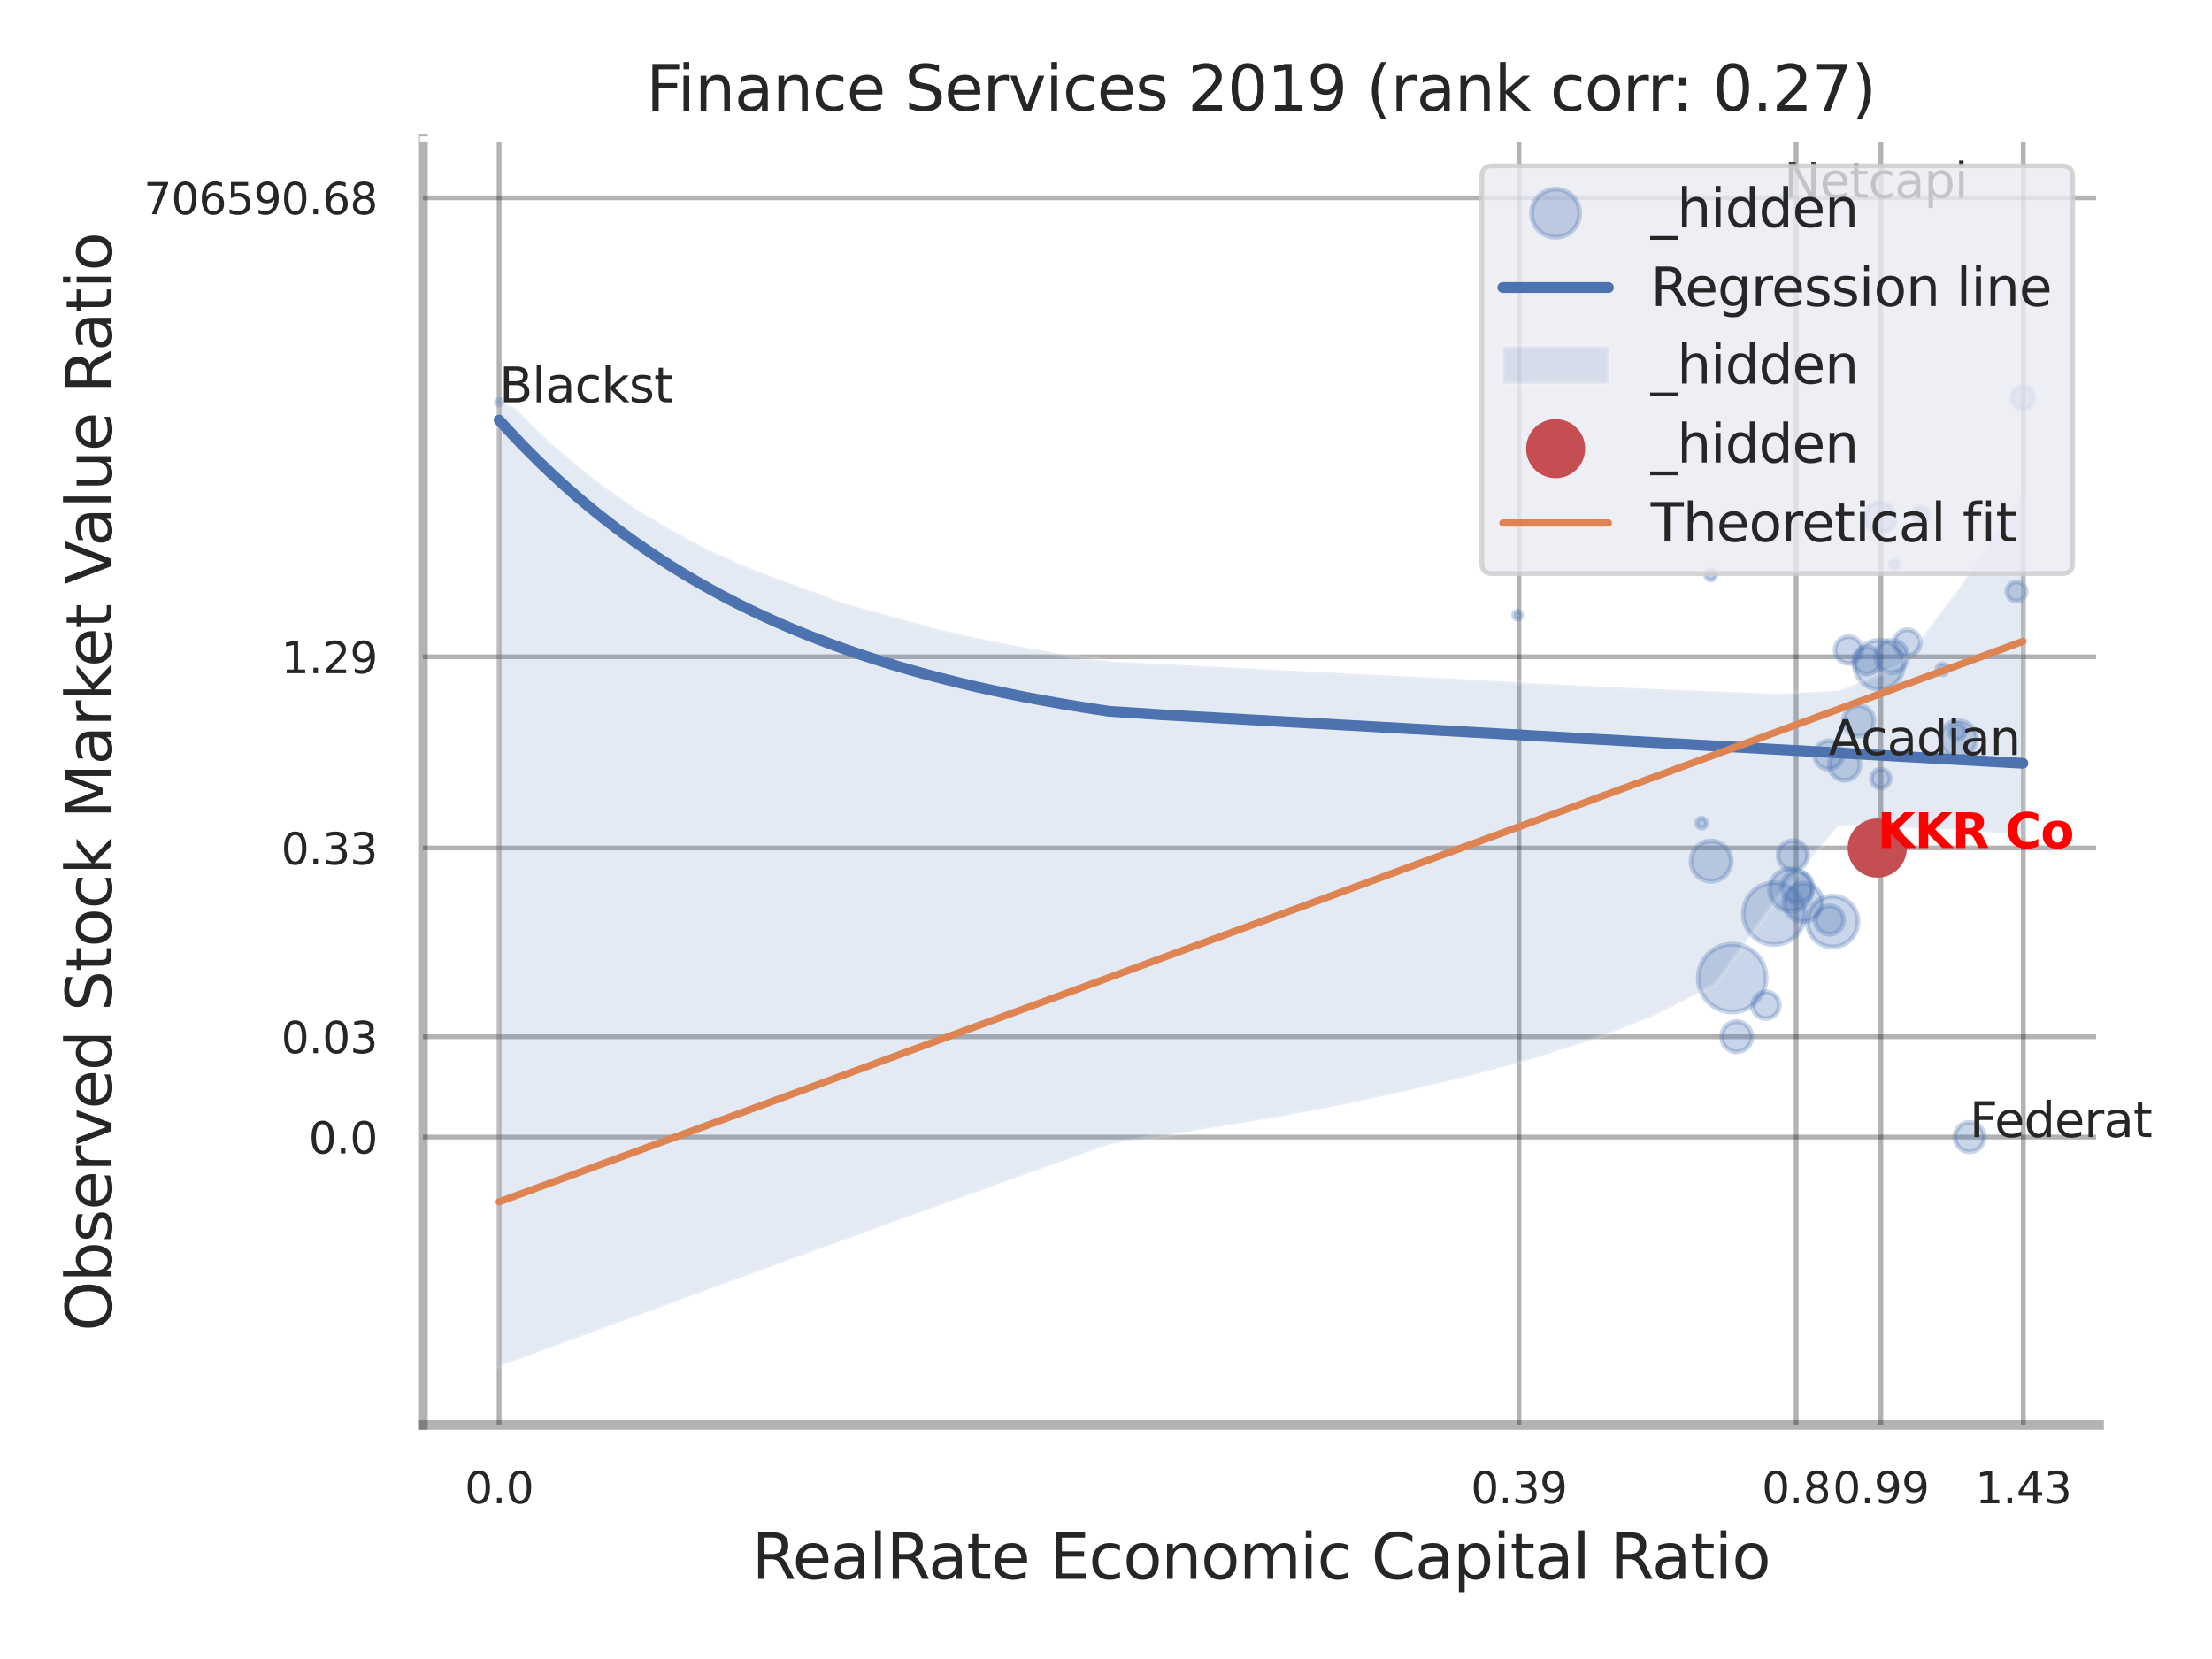<?xml version="1.0" encoding="utf-8" standalone="no"?>
<!DOCTYPE svg PUBLIC "-//W3C//DTD SVG 1.1//EN"
  "http://www.w3.org/Graphics/SVG/1.1/DTD/svg11.dtd">
<svg xmlns:xlink="http://www.w3.org/1999/xlink" width="460.8pt" height="345.6pt" viewBox="0 0 460.8 345.6" xmlns="http://www.w3.org/2000/svg" version="1.1">
 <defs>
  <style type="text/css">*{stroke-linejoin: round; stroke-linecap: butt}</style>
 </defs>
 <g id="figure_1">
  <g id="patch_1">
   <path d="M 0 345.6 
L 460.8 345.6 
L 460.8 0 
L 0 0 
z
" style="fill: #ffffff"/>
  </g>
  <g id="axes_1">
   <g id="patch_2">
    <path d="M 88.11 296.82 
L 437.275 296.82 
L 437.275 29.04 
L 88.11 29.04 
z
" style="fill: #ffffff"/>
   </g>
   <g id="matplotlib.axis_1">
    <g id="xtick_1">
     <g id="line2d_1">
      <path d="M 103.973 296.82 
L 103.973 29.04 
" clip-path="url(#p84efd0c2bb)" style="fill: none; stroke: #000000; stroke-opacity: 0.3; stroke-linecap: round"/>
     </g>
     <g id="text_1">
      <!-- 0.0 -->
      <g style="fill: #262626" transform="translate(96.817 313.159) scale(0.09 -0.09)">
       <defs>
        <path id="DejaVuSans-30" d="M 2034 4250 
Q 1547 4250 1301 3770 
Q 1056 3291 1056 2328 
Q 1056 1369 1301 889 
Q 1547 409 2034 409 
Q 2525 409 2770 889 
Q 3016 1369 3016 2328 
Q 3016 3291 2770 3770 
Q 2525 4250 2034 4250 
z
M 2034 4750 
Q 2819 4750 3233 4129 
Q 3647 3509 3647 2328 
Q 3647 1150 3233 529 
Q 2819 -91 2034 -91 
Q 1250 -91 836 529 
Q 422 1150 422 2328 
Q 422 3509 836 4129 
Q 1250 4750 2034 4750 
z
" transform="scale(0.016)"/>
        <path id="DejaVuSans-2e" d="M 684 794 
L 1344 794 
L 1344 0 
L 684 0 
L 684 794 
z
" transform="scale(0.016)"/>
       </defs>
       <use xlink:href="#DejaVuSans-30"/>
       <use xlink:href="#DejaVuSans-2e" transform="translate(63.623 0)"/>
       <use xlink:href="#DejaVuSans-30" transform="translate(95.41 0)"/>
      </g>
     </g>
    </g>
    <g id="xtick_2">
     <g id="line2d_2">
      <path d="M 316.421 296.82 
L 316.421 29.04 
" clip-path="url(#p84efd0c2bb)" style="fill: none; stroke: #000000; stroke-opacity: 0.3; stroke-linecap: round"/>
     </g>
     <g id="text_2">
      <!-- 0.39 -->
      <g style="fill: #262626" transform="translate(306.402 313.159) scale(0.09 -0.09)">
       <defs>
        <path id="DejaVuSans-33" d="M 2597 2516 
Q 3050 2419 3304 2112 
Q 3559 1806 3559 1356 
Q 3559 666 3084 287 
Q 2609 -91 1734 -91 
Q 1441 -91 1130 -33 
Q 819 25 488 141 
L 488 750 
Q 750 597 1062 519 
Q 1375 441 1716 441 
Q 2309 441 2620 675 
Q 2931 909 2931 1356 
Q 2931 1769 2642 2001 
Q 2353 2234 1838 2234 
L 1294 2234 
L 1294 2753 
L 1863 2753 
Q 2328 2753 2575 2939 
Q 2822 3125 2822 3475 
Q 2822 3834 2567 4026 
Q 2313 4219 1838 4219 
Q 1578 4219 1281 4162 
Q 984 4106 628 3988 
L 628 4550 
Q 988 4650 1302 4700 
Q 1616 4750 1894 4750 
Q 2613 4750 3031 4423 
Q 3450 4097 3450 3541 
Q 3450 3153 3228 2886 
Q 3006 2619 2597 2516 
z
" transform="scale(0.016)"/>
        <path id="DejaVuSans-39" d="M 703 97 
L 703 672 
Q 941 559 1184 500 
Q 1428 441 1663 441 
Q 2288 441 2617 861 
Q 2947 1281 2994 2138 
Q 2813 1869 2534 1725 
Q 2256 1581 1919 1581 
Q 1219 1581 811 2004 
Q 403 2428 403 3163 
Q 403 3881 828 4315 
Q 1253 4750 1959 4750 
Q 2769 4750 3195 4129 
Q 3622 3509 3622 2328 
Q 3622 1225 3098 567 
Q 2575 -91 1691 -91 
Q 1453 -91 1209 -44 
Q 966 3 703 97 
z
M 1959 2075 
Q 2384 2075 2632 2365 
Q 2881 2656 2881 3163 
Q 2881 3666 2632 3958 
Q 2384 4250 1959 4250 
Q 1534 4250 1286 3958 
Q 1038 3666 1038 3163 
Q 1038 2656 1286 2365 
Q 1534 2075 1959 2075 
z
" transform="scale(0.016)"/>
       </defs>
       <use xlink:href="#DejaVuSans-30"/>
       <use xlink:href="#DejaVuSans-2e" transform="translate(63.623 0)"/>
       <use xlink:href="#DejaVuSans-33" transform="translate(95.41 0)"/>
       <use xlink:href="#DejaVuSans-39" transform="translate(159.033 0)"/>
      </g>
     </g>
    </g>
    <g id="xtick_3">
     <g id="line2d_3">
      <path d="M 374.171 296.82 
L 374.171 29.04 
" clip-path="url(#p84efd0c2bb)" style="fill: none; stroke: #000000; stroke-opacity: 0.3; stroke-linecap: round"/>
     </g>
     <g id="text_3">
      <!-- 0.8 -->
      <g style="fill: #262626" transform="translate(367.014 313.159) scale(0.09 -0.09)">
       <defs>
        <path id="DejaVuSans-38" d="M 2034 2216 
Q 1584 2216 1326 1975 
Q 1069 1734 1069 1313 
Q 1069 891 1326 650 
Q 1584 409 2034 409 
Q 2484 409 2743 651 
Q 3003 894 3003 1313 
Q 3003 1734 2745 1975 
Q 2488 2216 2034 2216 
z
M 1403 2484 
Q 997 2584 770 2862 
Q 544 3141 544 3541 
Q 544 4100 942 4425 
Q 1341 4750 2034 4750 
Q 2731 4750 3128 4425 
Q 3525 4100 3525 3541 
Q 3525 3141 3298 2862 
Q 3072 2584 2669 2484 
Q 3125 2378 3379 2068 
Q 3634 1759 3634 1313 
Q 3634 634 3220 271 
Q 2806 -91 2034 -91 
Q 1263 -91 848 271 
Q 434 634 434 1313 
Q 434 1759 690 2068 
Q 947 2378 1403 2484 
z
M 1172 3481 
Q 1172 3119 1398 2916 
Q 1625 2713 2034 2713 
Q 2441 2713 2670 2916 
Q 2900 3119 2900 3481 
Q 2900 3844 2670 4047 
Q 2441 4250 2034 4250 
Q 1625 4250 1398 4047 
Q 1172 3844 1172 3481 
z
" transform="scale(0.016)"/>
       </defs>
       <use xlink:href="#DejaVuSans-30"/>
       <use xlink:href="#DejaVuSans-2e" transform="translate(63.623 0)"/>
       <use xlink:href="#DejaVuSans-38" transform="translate(95.41 0)"/>
      </g>
     </g>
    </g>
    <g id="xtick_4">
     <g id="line2d_4">
      <path d="M 391.816 296.82 
L 391.816 29.04 
" clip-path="url(#p84efd0c2bb)" style="fill: none; stroke: #000000; stroke-opacity: 0.3; stroke-linecap: round"/>
     </g>
     <g id="text_4">
      <!-- 0.99 -->
      <g style="fill: #262626" transform="translate(381.797 313.159) scale(0.09 -0.09)">
       <use xlink:href="#DejaVuSans-30"/>
       <use xlink:href="#DejaVuSans-2e" transform="translate(63.623 0)"/>
       <use xlink:href="#DejaVuSans-39" transform="translate(95.41 0)"/>
       <use xlink:href="#DejaVuSans-39" transform="translate(159.033 0)"/>
      </g>
     </g>
    </g>
    <g id="xtick_5">
     <g id="line2d_5">
      <path d="M 421.493 296.82 
L 421.493 29.04 
" clip-path="url(#p84efd0c2bb)" style="fill: none; stroke: #000000; stroke-opacity: 0.3; stroke-linecap: round"/>
     </g>
     <g id="text_5">
      <!-- 1.43 -->
      <g style="fill: #262626" transform="translate(411.474 313.159) scale(0.09 -0.09)">
       <defs>
        <path id="DejaVuSans-31" d="M 794 531 
L 1825 531 
L 1825 4091 
L 703 3866 
L 703 4441 
L 1819 4666 
L 2450 4666 
L 2450 531 
L 3481 531 
L 3481 0 
L 794 0 
L 794 531 
z
" transform="scale(0.016)"/>
        <path id="DejaVuSans-34" d="M 2419 4116 
L 825 1625 
L 2419 1625 
L 2419 4116 
z
M 2253 4666 
L 3047 4666 
L 3047 1625 
L 3713 1625 
L 3713 1100 
L 3047 1100 
L 3047 0 
L 2419 0 
L 2419 1100 
L 313 1100 
L 313 1709 
L 2253 4666 
z
" transform="scale(0.016)"/>
       </defs>
       <use xlink:href="#DejaVuSans-31"/>
       <use xlink:href="#DejaVuSans-2e" transform="translate(63.623 0)"/>
       <use xlink:href="#DejaVuSans-34" transform="translate(95.41 0)"/>
       <use xlink:href="#DejaVuSans-33" transform="translate(159.033 0)"/>
      </g>
     </g>
    </g>
    <g id="xtick_6"/>
    <g id="xtick_7"/>
    <g id="xtick_8"/>
    <g id="text_6">
     <!-- RealRate Economic Capital Ratio -->
     <g style="fill: #262626" transform="translate(156.639 328.908) scale(0.13 -0.13)">
      <defs>
       <path id="DejaVuSans-52" d="M 2841 2188 
Q 3044 2119 3236 1894 
Q 3428 1669 3622 1275 
L 4263 0 
L 3584 0 
L 2988 1197 
Q 2756 1666 2539 1819 
Q 2322 1972 1947 1972 
L 1259 1972 
L 1259 0 
L 628 0 
L 628 4666 
L 2053 4666 
Q 2853 4666 3247 4331 
Q 3641 3997 3641 3322 
Q 3641 2881 3436 2590 
Q 3231 2300 2841 2188 
z
M 1259 4147 
L 1259 2491 
L 2053 2491 
Q 2509 2491 2742 2702 
Q 2975 2913 2975 3322 
Q 2975 3731 2742 3939 
Q 2509 4147 2053 4147 
L 1259 4147 
z
" transform="scale(0.016)"/>
       <path id="DejaVuSans-65" d="M 3597 1894 
L 3597 1613 
L 953 1613 
Q 991 1019 1311 708 
Q 1631 397 2203 397 
Q 2534 397 2845 478 
Q 3156 559 3463 722 
L 3463 178 
Q 3153 47 2828 -22 
Q 2503 -91 2169 -91 
Q 1331 -91 842 396 
Q 353 884 353 1716 
Q 353 2575 817 3079 
Q 1281 3584 2069 3584 
Q 2775 3584 3186 3129 
Q 3597 2675 3597 1894 
z
M 3022 2063 
Q 3016 2534 2758 2815 
Q 2500 3097 2075 3097 
Q 1594 3097 1305 2825 
Q 1016 2553 972 2059 
L 3022 2063 
z
" transform="scale(0.016)"/>
       <path id="DejaVuSans-61" d="M 2194 1759 
Q 1497 1759 1228 1600 
Q 959 1441 959 1056 
Q 959 750 1161 570 
Q 1363 391 1709 391 
Q 2188 391 2477 730 
Q 2766 1069 2766 1631 
L 2766 1759 
L 2194 1759 
z
M 3341 1997 
L 3341 0 
L 2766 0 
L 2766 531 
Q 2569 213 2275 61 
Q 1981 -91 1556 -91 
Q 1019 -91 701 211 
Q 384 513 384 1019 
Q 384 1609 779 1909 
Q 1175 2209 1959 2209 
L 2766 2209 
L 2766 2266 
Q 2766 2663 2505 2880 
Q 2244 3097 1772 3097 
Q 1472 3097 1187 3025 
Q 903 2953 641 2809 
L 641 3341 
Q 956 3463 1253 3523 
Q 1550 3584 1831 3584 
Q 2591 3584 2966 3190 
Q 3341 2797 3341 1997 
z
" transform="scale(0.016)"/>
       <path id="DejaVuSans-6c" d="M 603 4863 
L 1178 4863 
L 1178 0 
L 603 0 
L 603 4863 
z
" transform="scale(0.016)"/>
       <path id="DejaVuSans-74" d="M 1172 4494 
L 1172 3500 
L 2356 3500 
L 2356 3053 
L 1172 3053 
L 1172 1153 
Q 1172 725 1289 603 
Q 1406 481 1766 481 
L 2356 481 
L 2356 0 
L 1766 0 
Q 1100 0 847 248 
Q 594 497 594 1153 
L 594 3053 
L 172 3053 
L 172 3500 
L 594 3500 
L 594 4494 
L 1172 4494 
z
" transform="scale(0.016)"/>
       <path id="DejaVuSans-20" transform="scale(0.016)"/>
       <path id="DejaVuSans-45" d="M 628 4666 
L 3578 4666 
L 3578 4134 
L 1259 4134 
L 1259 2753 
L 3481 2753 
L 3481 2222 
L 1259 2222 
L 1259 531 
L 3634 531 
L 3634 0 
L 628 0 
L 628 4666 
z
" transform="scale(0.016)"/>
       <path id="DejaVuSans-63" d="M 3122 3366 
L 3122 2828 
Q 2878 2963 2633 3030 
Q 2388 3097 2138 3097 
Q 1578 3097 1268 2742 
Q 959 2388 959 1747 
Q 959 1106 1268 751 
Q 1578 397 2138 397 
Q 2388 397 2633 464 
Q 2878 531 3122 666 
L 3122 134 
Q 2881 22 2623 -34 
Q 2366 -91 2075 -91 
Q 1284 -91 818 406 
Q 353 903 353 1747 
Q 353 2603 823 3093 
Q 1294 3584 2113 3584 
Q 2378 3584 2631 3529 
Q 2884 3475 3122 3366 
z
" transform="scale(0.016)"/>
       <path id="DejaVuSans-6f" d="M 1959 3097 
Q 1497 3097 1228 2736 
Q 959 2375 959 1747 
Q 959 1119 1226 758 
Q 1494 397 1959 397 
Q 2419 397 2687 759 
Q 2956 1122 2956 1747 
Q 2956 2369 2687 2733 
Q 2419 3097 1959 3097 
z
M 1959 3584 
Q 2709 3584 3137 3096 
Q 3566 2609 3566 1747 
Q 3566 888 3137 398 
Q 2709 -91 1959 -91 
Q 1206 -91 779 398 
Q 353 888 353 1747 
Q 353 2609 779 3096 
Q 1206 3584 1959 3584 
z
" transform="scale(0.016)"/>
       <path id="DejaVuSans-6e" d="M 3513 2113 
L 3513 0 
L 2938 0 
L 2938 2094 
Q 2938 2591 2744 2837 
Q 2550 3084 2163 3084 
Q 1697 3084 1428 2787 
Q 1159 2491 1159 1978 
L 1159 0 
L 581 0 
L 581 3500 
L 1159 3500 
L 1159 2956 
Q 1366 3272 1645 3428 
Q 1925 3584 2291 3584 
Q 2894 3584 3203 3211 
Q 3513 2838 3513 2113 
z
" transform="scale(0.016)"/>
       <path id="DejaVuSans-6d" d="M 3328 2828 
Q 3544 3216 3844 3400 
Q 4144 3584 4550 3584 
Q 5097 3584 5394 3201 
Q 5691 2819 5691 2113 
L 5691 0 
L 5113 0 
L 5113 2094 
Q 5113 2597 4934 2840 
Q 4756 3084 4391 3084 
Q 3944 3084 3684 2787 
Q 3425 2491 3425 1978 
L 3425 0 
L 2847 0 
L 2847 2094 
Q 2847 2600 2669 2842 
Q 2491 3084 2119 3084 
Q 1678 3084 1418 2786 
Q 1159 2488 1159 1978 
L 1159 0 
L 581 0 
L 581 3500 
L 1159 3500 
L 1159 2956 
Q 1356 3278 1631 3431 
Q 1906 3584 2284 3584 
Q 2666 3584 2933 3390 
Q 3200 3197 3328 2828 
z
" transform="scale(0.016)"/>
       <path id="DejaVuSans-69" d="M 603 3500 
L 1178 3500 
L 1178 0 
L 603 0 
L 603 3500 
z
M 603 4863 
L 1178 4863 
L 1178 4134 
L 603 4134 
L 603 4863 
z
" transform="scale(0.016)"/>
       <path id="DejaVuSans-43" d="M 4122 4306 
L 4122 3641 
Q 3803 3938 3442 4084 
Q 3081 4231 2675 4231 
Q 1875 4231 1450 3742 
Q 1025 3253 1025 2328 
Q 1025 1406 1450 917 
Q 1875 428 2675 428 
Q 3081 428 3442 575 
Q 3803 722 4122 1019 
L 4122 359 
Q 3791 134 3420 21 
Q 3050 -91 2638 -91 
Q 1578 -91 968 557 
Q 359 1206 359 2328 
Q 359 3453 968 4101 
Q 1578 4750 2638 4750 
Q 3056 4750 3426 4639 
Q 3797 4528 4122 4306 
z
" transform="scale(0.016)"/>
       <path id="DejaVuSans-70" d="M 1159 525 
L 1159 -1331 
L 581 -1331 
L 581 3500 
L 1159 3500 
L 1159 2969 
Q 1341 3281 1617 3432 
Q 1894 3584 2278 3584 
Q 2916 3584 3314 3078 
Q 3713 2572 3713 1747 
Q 3713 922 3314 415 
Q 2916 -91 2278 -91 
Q 1894 -91 1617 61 
Q 1341 213 1159 525 
z
M 3116 1747 
Q 3116 2381 2855 2742 
Q 2594 3103 2138 3103 
Q 1681 3103 1420 2742 
Q 1159 2381 1159 1747 
Q 1159 1113 1420 752 
Q 1681 391 2138 391 
Q 2594 391 2855 752 
Q 3116 1113 3116 1747 
z
" transform="scale(0.016)"/>
      </defs>
      <use xlink:href="#DejaVuSans-52"/>
      <use xlink:href="#DejaVuSans-65" transform="translate(64.982 0)"/>
      <use xlink:href="#DejaVuSans-61" transform="translate(126.506 0)"/>
      <use xlink:href="#DejaVuSans-6c" transform="translate(187.785 0)"/>
      <use xlink:href="#DejaVuSans-52" transform="translate(215.568 0)"/>
      <use xlink:href="#DejaVuSans-61" transform="translate(282.801 0)"/>
      <use xlink:href="#DejaVuSans-74" transform="translate(344.08 0)"/>
      <use xlink:href="#DejaVuSans-65" transform="translate(383.289 0)"/>
      <use xlink:href="#DejaVuSans-20" transform="translate(444.812 0)"/>
      <use xlink:href="#DejaVuSans-45" transform="translate(476.6 0)"/>
      <use xlink:href="#DejaVuSans-63" transform="translate(539.783 0)"/>
      <use xlink:href="#DejaVuSans-6f" transform="translate(594.764 0)"/>
      <use xlink:href="#DejaVuSans-6e" transform="translate(655.945 0)"/>
      <use xlink:href="#DejaVuSans-6f" transform="translate(719.324 0)"/>
      <use xlink:href="#DejaVuSans-6d" transform="translate(780.506 0)"/>
      <use xlink:href="#DejaVuSans-69" transform="translate(877.918 0)"/>
      <use xlink:href="#DejaVuSans-63" transform="translate(905.701 0)"/>
      <use xlink:href="#DejaVuSans-20" transform="translate(960.682 0)"/>
      <use xlink:href="#DejaVuSans-43" transform="translate(992.469 0)"/>
      <use xlink:href="#DejaVuSans-61" transform="translate(1062.293 0)"/>
      <use xlink:href="#DejaVuSans-70" transform="translate(1123.572 0)"/>
      <use xlink:href="#DejaVuSans-69" transform="translate(1187.049 0)"/>
      <use xlink:href="#DejaVuSans-74" transform="translate(1214.832 0)"/>
      <use xlink:href="#DejaVuSans-61" transform="translate(1254.041 0)"/>
      <use xlink:href="#DejaVuSans-6c" transform="translate(1315.32 0)"/>
      <use xlink:href="#DejaVuSans-20" transform="translate(1343.104 0)"/>
      <use xlink:href="#DejaVuSans-52" transform="translate(1374.891 0)"/>
      <use xlink:href="#DejaVuSans-61" transform="translate(1442.123 0)"/>
      <use xlink:href="#DejaVuSans-74" transform="translate(1503.402 0)"/>
      <use xlink:href="#DejaVuSans-69" transform="translate(1542.611 0)"/>
      <use xlink:href="#DejaVuSans-6f" transform="translate(1570.395 0)"/>
     </g>
    </g>
   </g>
   <g id="matplotlib.axis_2">
    <g id="ytick_1">
     <g id="line2d_6">
      <path d="M 88.11 236.867 
L 437.275 236.867 
" clip-path="url(#p84efd0c2bb)" style="fill: none; stroke: #000000; stroke-opacity: 0.3; stroke-linecap: round"/>
     </g>
     <g id="text_7">
      <!-- 0.0 -->
      <g style="fill: #262626" transform="translate(64.297 240.286) scale(0.09 -0.09)">
       <use xlink:href="#DejaVuSans-30"/>
       <use xlink:href="#DejaVuSans-2e" transform="translate(63.623 0)"/>
       <use xlink:href="#DejaVuSans-30" transform="translate(95.41 0)"/>
      </g>
     </g>
    </g>
    <g id="ytick_2">
     <g id="line2d_7">
      <path d="M 88.11 215.975 
L 437.275 215.975 
" clip-path="url(#p84efd0c2bb)" style="fill: none; stroke: #000000; stroke-opacity: 0.3; stroke-linecap: round"/>
     </g>
     <g id="text_8">
      <!-- 0.03 -->
      <g style="fill: #262626" transform="translate(58.571 219.394) scale(0.09 -0.09)">
       <use xlink:href="#DejaVuSans-30"/>
       <use xlink:href="#DejaVuSans-2e" transform="translate(63.623 0)"/>
       <use xlink:href="#DejaVuSans-30" transform="translate(95.41 0)"/>
       <use xlink:href="#DejaVuSans-33" transform="translate(159.033 0)"/>
      </g>
     </g>
    </g>
    <g id="ytick_3">
     <g id="line2d_8">
      <path d="M 88.11 176.65 
L 437.275 176.65 
" clip-path="url(#p84efd0c2bb)" style="fill: none; stroke: #000000; stroke-opacity: 0.3; stroke-linecap: round"/>
     </g>
     <g id="text_9">
      <!-- 0.33 -->
      <g style="fill: #262626" transform="translate(58.571 180.069) scale(0.09 -0.09)">
       <use xlink:href="#DejaVuSans-30"/>
       <use xlink:href="#DejaVuSans-2e" transform="translate(63.623 0)"/>
       <use xlink:href="#DejaVuSans-33" transform="translate(95.41 0)"/>
       <use xlink:href="#DejaVuSans-33" transform="translate(159.033 0)"/>
      </g>
     </g>
    </g>
    <g id="ytick_4">
     <g id="line2d_9">
      <path d="M 88.11 136.823 
L 437.275 136.823 
" clip-path="url(#p84efd0c2bb)" style="fill: none; stroke: #000000; stroke-opacity: 0.3; stroke-linecap: round"/>
     </g>
     <g id="text_10">
      <!-- 1.29 -->
      <g style="fill: #262626" transform="translate(58.571 140.242) scale(0.09 -0.09)">
       <defs>
        <path id="DejaVuSans-32" d="M 1228 531 
L 3431 531 
L 3431 0 
L 469 0 
L 469 531 
Q 828 903 1448 1529 
Q 2069 2156 2228 2338 
Q 2531 2678 2651 2914 
Q 2772 3150 2772 3378 
Q 2772 3750 2511 3984 
Q 2250 4219 1831 4219 
Q 1534 4219 1204 4116 
Q 875 4013 500 3803 
L 500 4441 
Q 881 4594 1212 4672 
Q 1544 4750 1819 4750 
Q 2544 4750 2975 4387 
Q 3406 4025 3406 3419 
Q 3406 3131 3298 2873 
Q 3191 2616 2906 2266 
Q 2828 2175 2409 1742 
Q 1991 1309 1228 531 
z
" transform="scale(0.016)"/>
       </defs>
       <use xlink:href="#DejaVuSans-31"/>
       <use xlink:href="#DejaVuSans-2e" transform="translate(63.623 0)"/>
       <use xlink:href="#DejaVuSans-32" transform="translate(95.41 0)"/>
       <use xlink:href="#DejaVuSans-39" transform="translate(159.033 0)"/>
      </g>
     </g>
    </g>
    <g id="ytick_5">
     <g id="line2d_10">
      <path d="M 88.11 41.209 
L 437.275 41.209 
" clip-path="url(#p84efd0c2bb)" style="fill: none; stroke: #000000; stroke-opacity: 0.3; stroke-linecap: round"/>
     </g>
     <g id="text_11">
      <!-- 706590.68 -->
      <g style="fill: #262626" transform="translate(29.94 44.628) scale(0.09 -0.09)">
       <defs>
        <path id="DejaVuSans-37" d="M 525 4666 
L 3525 4666 
L 3525 4397 
L 1831 0 
L 1172 0 
L 2766 4134 
L 525 4134 
L 525 4666 
z
" transform="scale(0.016)"/>
        <path id="DejaVuSans-36" d="M 2113 2584 
Q 1688 2584 1439 2293 
Q 1191 2003 1191 1497 
Q 1191 994 1439 701 
Q 1688 409 2113 409 
Q 2538 409 2786 701 
Q 3034 994 3034 1497 
Q 3034 2003 2786 2293 
Q 2538 2584 2113 2584 
z
M 3366 4563 
L 3366 3988 
Q 3128 4100 2886 4159 
Q 2644 4219 2406 4219 
Q 1781 4219 1451 3797 
Q 1122 3375 1075 2522 
Q 1259 2794 1537 2939 
Q 1816 3084 2150 3084 
Q 2853 3084 3261 2657 
Q 3669 2231 3669 1497 
Q 3669 778 3244 343 
Q 2819 -91 2113 -91 
Q 1303 -91 875 529 
Q 447 1150 447 2328 
Q 447 3434 972 4092 
Q 1497 4750 2381 4750 
Q 2619 4750 2861 4703 
Q 3103 4656 3366 4563 
z
" transform="scale(0.016)"/>
        <path id="DejaVuSans-35" d="M 691 4666 
L 3169 4666 
L 3169 4134 
L 1269 4134 
L 1269 2991 
Q 1406 3038 1543 3061 
Q 1681 3084 1819 3084 
Q 2600 3084 3056 2656 
Q 3513 2228 3513 1497 
Q 3513 744 3044 326 
Q 2575 -91 1722 -91 
Q 1428 -91 1123 -41 
Q 819 9 494 109 
L 494 744 
Q 775 591 1075 516 
Q 1375 441 1709 441 
Q 2250 441 2565 725 
Q 2881 1009 2881 1497 
Q 2881 1984 2565 2268 
Q 2250 2553 1709 2553 
Q 1456 2553 1204 2497 
Q 953 2441 691 2322 
L 691 4666 
z
" transform="scale(0.016)"/>
       </defs>
       <use xlink:href="#DejaVuSans-37"/>
       <use xlink:href="#DejaVuSans-30" transform="translate(63.623 0)"/>
       <use xlink:href="#DejaVuSans-36" transform="translate(127.246 0)"/>
       <use xlink:href="#DejaVuSans-35" transform="translate(190.869 0)"/>
       <use xlink:href="#DejaVuSans-39" transform="translate(254.492 0)"/>
       <use xlink:href="#DejaVuSans-30" transform="translate(318.115 0)"/>
       <use xlink:href="#DejaVuSans-2e" transform="translate(381.738 0)"/>
       <use xlink:href="#DejaVuSans-36" transform="translate(413.525 0)"/>
       <use xlink:href="#DejaVuSans-38" transform="translate(477.148 0)"/>
      </g>
     </g>
    </g>
    <g id="ytick_6"/>
    <g id="ytick_7"/>
    <g id="ytick_8"/>
    <g id="ytick_9"/>
    <g id="ytick_10"/>
    <g id="ytick_11"/>
    <g id="text_12">
     <!-- Observed Stock Market Value Ratio -->
     <g style="fill: #262626" transform="translate(23.236 277.332) rotate(-90) scale(0.13 -0.13)">
      <defs>
       <path id="DejaVuSans-4f" d="M 2522 4238 
Q 1834 4238 1429 3725 
Q 1025 3213 1025 2328 
Q 1025 1447 1429 934 
Q 1834 422 2522 422 
Q 3209 422 3611 934 
Q 4013 1447 4013 2328 
Q 4013 3213 3611 3725 
Q 3209 4238 2522 4238 
z
M 2522 4750 
Q 3503 4750 4090 4092 
Q 4678 3434 4678 2328 
Q 4678 1225 4090 567 
Q 3503 -91 2522 -91 
Q 1538 -91 948 565 
Q 359 1222 359 2328 
Q 359 3434 948 4092 
Q 1538 4750 2522 4750 
z
" transform="scale(0.016)"/>
       <path id="DejaVuSans-62" d="M 3116 1747 
Q 3116 2381 2855 2742 
Q 2594 3103 2138 3103 
Q 1681 3103 1420 2742 
Q 1159 2381 1159 1747 
Q 1159 1113 1420 752 
Q 1681 391 2138 391 
Q 2594 391 2855 752 
Q 3116 1113 3116 1747 
z
M 1159 2969 
Q 1341 3281 1617 3432 
Q 1894 3584 2278 3584 
Q 2916 3584 3314 3078 
Q 3713 2572 3713 1747 
Q 3713 922 3314 415 
Q 2916 -91 2278 -91 
Q 1894 -91 1617 61 
Q 1341 213 1159 525 
L 1159 0 
L 581 0 
L 581 4863 
L 1159 4863 
L 1159 2969 
z
" transform="scale(0.016)"/>
       <path id="DejaVuSans-73" d="M 2834 3397 
L 2834 2853 
Q 2591 2978 2328 3040 
Q 2066 3103 1784 3103 
Q 1356 3103 1142 2972 
Q 928 2841 928 2578 
Q 928 2378 1081 2264 
Q 1234 2150 1697 2047 
L 1894 2003 
Q 2506 1872 2764 1633 
Q 3022 1394 3022 966 
Q 3022 478 2636 193 
Q 2250 -91 1575 -91 
Q 1294 -91 989 -36 
Q 684 19 347 128 
L 347 722 
Q 666 556 975 473 
Q 1284 391 1588 391 
Q 1994 391 2212 530 
Q 2431 669 2431 922 
Q 2431 1156 2273 1281 
Q 2116 1406 1581 1522 
L 1381 1569 
Q 847 1681 609 1914 
Q 372 2147 372 2553 
Q 372 3047 722 3315 
Q 1072 3584 1716 3584 
Q 2034 3584 2315 3537 
Q 2597 3491 2834 3397 
z
" transform="scale(0.016)"/>
       <path id="DejaVuSans-72" d="M 2631 2963 
Q 2534 3019 2420 3045 
Q 2306 3072 2169 3072 
Q 1681 3072 1420 2755 
Q 1159 2438 1159 1844 
L 1159 0 
L 581 0 
L 581 3500 
L 1159 3500 
L 1159 2956 
Q 1341 3275 1631 3429 
Q 1922 3584 2338 3584 
Q 2397 3584 2469 3576 
Q 2541 3569 2628 3553 
L 2631 2963 
z
" transform="scale(0.016)"/>
       <path id="DejaVuSans-76" d="M 191 3500 
L 800 3500 
L 1894 563 
L 2988 3500 
L 3597 3500 
L 2284 0 
L 1503 0 
L 191 3500 
z
" transform="scale(0.016)"/>
       <path id="DejaVuSans-64" d="M 2906 2969 
L 2906 4863 
L 3481 4863 
L 3481 0 
L 2906 0 
L 2906 525 
Q 2725 213 2448 61 
Q 2172 -91 1784 -91 
Q 1150 -91 751 415 
Q 353 922 353 1747 
Q 353 2572 751 3078 
Q 1150 3584 1784 3584 
Q 2172 3584 2448 3432 
Q 2725 3281 2906 2969 
z
M 947 1747 
Q 947 1113 1208 752 
Q 1469 391 1925 391 
Q 2381 391 2643 752 
Q 2906 1113 2906 1747 
Q 2906 2381 2643 2742 
Q 2381 3103 1925 3103 
Q 1469 3103 1208 2742 
Q 947 2381 947 1747 
z
" transform="scale(0.016)"/>
       <path id="DejaVuSans-53" d="M 3425 4513 
L 3425 3897 
Q 3066 4069 2747 4153 
Q 2428 4238 2131 4238 
Q 1616 4238 1336 4038 
Q 1056 3838 1056 3469 
Q 1056 3159 1242 3001 
Q 1428 2844 1947 2747 
L 2328 2669 
Q 3034 2534 3370 2195 
Q 3706 1856 3706 1288 
Q 3706 609 3251 259 
Q 2797 -91 1919 -91 
Q 1588 -91 1214 -16 
Q 841 59 441 206 
L 441 856 
Q 825 641 1194 531 
Q 1563 422 1919 422 
Q 2459 422 2753 634 
Q 3047 847 3047 1241 
Q 3047 1584 2836 1778 
Q 2625 1972 2144 2069 
L 1759 2144 
Q 1053 2284 737 2584 
Q 422 2884 422 3419 
Q 422 4038 858 4394 
Q 1294 4750 2059 4750 
Q 2388 4750 2728 4690 
Q 3069 4631 3425 4513 
z
" transform="scale(0.016)"/>
       <path id="DejaVuSans-6b" d="M 581 4863 
L 1159 4863 
L 1159 1991 
L 2875 3500 
L 3609 3500 
L 1753 1863 
L 3688 0 
L 2938 0 
L 1159 1709 
L 1159 0 
L 581 0 
L 581 4863 
z
" transform="scale(0.016)"/>
       <path id="DejaVuSans-4d" d="M 628 4666 
L 1569 4666 
L 2759 1491 
L 3956 4666 
L 4897 4666 
L 4897 0 
L 4281 0 
L 4281 4097 
L 3078 897 
L 2444 897 
L 1241 4097 
L 1241 0 
L 628 0 
L 628 4666 
z
" transform="scale(0.016)"/>
       <path id="DejaVuSans-56" d="M 1831 0 
L 50 4666 
L 709 4666 
L 2188 738 
L 3669 4666 
L 4325 4666 
L 2547 0 
L 1831 0 
z
" transform="scale(0.016)"/>
       <path id="DejaVuSans-75" d="M 544 1381 
L 544 3500 
L 1119 3500 
L 1119 1403 
Q 1119 906 1312 657 
Q 1506 409 1894 409 
Q 2359 409 2629 706 
Q 2900 1003 2900 1516 
L 2900 3500 
L 3475 3500 
L 3475 0 
L 2900 0 
L 2900 538 
Q 2691 219 2414 64 
Q 2138 -91 1772 -91 
Q 1169 -91 856 284 
Q 544 659 544 1381 
z
M 1991 3584 
L 1991 3584 
z
" transform="scale(0.016)"/>
      </defs>
      <use xlink:href="#DejaVuSans-4f"/>
      <use xlink:href="#DejaVuSans-62" transform="translate(78.711 0)"/>
      <use xlink:href="#DejaVuSans-73" transform="translate(142.188 0)"/>
      <use xlink:href="#DejaVuSans-65" transform="translate(194.287 0)"/>
      <use xlink:href="#DejaVuSans-72" transform="translate(255.811 0)"/>
      <use xlink:href="#DejaVuSans-76" transform="translate(296.924 0)"/>
      <use xlink:href="#DejaVuSans-65" transform="translate(356.104 0)"/>
      <use xlink:href="#DejaVuSans-64" transform="translate(417.627 0)"/>
      <use xlink:href="#DejaVuSans-20" transform="translate(481.104 0)"/>
      <use xlink:href="#DejaVuSans-53" transform="translate(512.891 0)"/>
      <use xlink:href="#DejaVuSans-74" transform="translate(576.367 0)"/>
      <use xlink:href="#DejaVuSans-6f" transform="translate(615.576 0)"/>
      <use xlink:href="#DejaVuSans-63" transform="translate(676.758 0)"/>
      <use xlink:href="#DejaVuSans-6b" transform="translate(731.738 0)"/>
      <use xlink:href="#DejaVuSans-20" transform="translate(789.648 0)"/>
      <use xlink:href="#DejaVuSans-4d" transform="translate(821.436 0)"/>
      <use xlink:href="#DejaVuSans-61" transform="translate(907.715 0)"/>
      <use xlink:href="#DejaVuSans-72" transform="translate(968.994 0)"/>
      <use xlink:href="#DejaVuSans-6b" transform="translate(1010.107 0)"/>
      <use xlink:href="#DejaVuSans-65" transform="translate(1064.393 0)"/>
      <use xlink:href="#DejaVuSans-74" transform="translate(1125.916 0)"/>
      <use xlink:href="#DejaVuSans-20" transform="translate(1165.125 0)"/>
      <use xlink:href="#DejaVuSans-56" transform="translate(1196.912 0)"/>
      <use xlink:href="#DejaVuSans-61" transform="translate(1257.57 0)"/>
      <use xlink:href="#DejaVuSans-6c" transform="translate(1318.85 0)"/>
      <use xlink:href="#DejaVuSans-75" transform="translate(1346.633 0)"/>
      <use xlink:href="#DejaVuSans-65" transform="translate(1410.012 0)"/>
      <use xlink:href="#DejaVuSans-20" transform="translate(1471.535 0)"/>
      <use xlink:href="#DejaVuSans-52" transform="translate(1503.322 0)"/>
      <use xlink:href="#DejaVuSans-61" transform="translate(1570.555 0)"/>
      <use xlink:href="#DejaVuSans-74" transform="translate(1631.834 0)"/>
      <use xlink:href="#DejaVuSans-69" transform="translate(1671.043 0)"/>
      <use xlink:href="#DejaVuSans-6f" transform="translate(1698.826 0)"/>
     </g>
    </g>
   </g>
   <g id="PathCollection_1">
    <path d="M 367.875 212.179 
C 368.613 212.179 369.321 211.886 369.842 211.364 
C 370.364 210.842 370.657 210.135 370.657 209.397 
C 370.657 208.659 370.364 207.952 369.842 207.43 
C 369.321 206.908 368.613 206.615 367.875 206.615 
C 367.138 206.615 366.43 206.908 365.908 207.43 
C 365.387 207.952 365.094 208.659 365.094 209.397 
C 365.094 210.135 365.387 210.842 365.908 211.364 
C 366.43 211.886 367.138 212.179 367.875 212.179 
z
" clip-path="url(#p84efd0c2bb)" style="fill: #4c72b0; fill-opacity: 0.3; stroke: #4c72b0; stroke-opacity: 0.3"/>
    <path d="M 400.144 108.862 
C 400.579 108.862 400.997 108.689 401.305 108.382 
C 401.613 108.074 401.786 107.656 401.786 107.22 
C 401.786 106.785 401.613 106.367 401.305 106.059 
C 400.997 105.751 400.579 105.578 400.144 105.578 
C 399.708 105.578 399.29 105.751 398.983 106.059 
C 398.675 106.367 398.502 106.785 398.502 107.22 
C 398.502 107.656 398.675 108.074 398.983 108.382 
C 399.29 108.689 399.708 108.862 400.144 108.862 
z
" clip-path="url(#p84efd0c2bb)" style="fill: #4c72b0; fill-opacity: 0.3; stroke: #4c72b0; stroke-opacity: 0.3"/>
    <path d="M 404.628 140.581 
C 404.931 140.581 405.222 140.46 405.437 140.246 
C 405.651 140.031 405.772 139.741 405.772 139.437 
C 405.772 139.134 405.651 138.843 405.437 138.628 
C 405.222 138.414 404.931 138.293 404.628 138.293 
C 404.325 138.293 404.034 138.414 403.819 138.628 
C 403.605 138.843 403.484 139.134 403.484 139.437 
C 403.484 139.741 403.605 140.031 403.819 140.246 
C 404.034 140.46 404.325 140.581 404.628 140.581 
z
" clip-path="url(#p84efd0c2bb)" style="fill: #4c72b0; fill-opacity: 0.3; stroke: #4c72b0; stroke-opacity: 0.3"/>
    <path d="M 360.839 210.805 
C 362.715 210.805 364.513 210.059 365.839 208.733 
C 367.165 207.407 367.911 205.609 367.911 203.733 
C 367.911 201.858 367.165 200.059 365.839 198.733 
C 364.513 197.407 362.715 196.662 360.839 196.662 
C 358.964 196.662 357.165 197.407 355.839 198.733 
C 354.513 200.059 353.768 201.858 353.768 203.733 
C 353.768 205.609 354.513 207.407 355.839 208.733 
C 357.165 210.059 358.964 210.805 360.839 210.805 
z
" clip-path="url(#p84efd0c2bb)" style="fill: #4c72b0; fill-opacity: 0.3; stroke: #4c72b0; stroke-opacity: 0.3"/>
    <path d="M 374.421 188.056 
C 375.286 188.056 376.115 187.713 376.726 187.102 
C 377.337 186.49 377.681 185.661 377.681 184.797 
C 377.681 183.932 377.337 183.103 376.726 182.491 
C 376.115 181.88 375.286 181.537 374.421 181.537 
C 373.556 181.537 372.727 181.88 372.116 182.491 
C 371.505 183.103 371.161 183.932 371.161 184.797 
C 371.161 185.661 371.505 186.49 372.116 187.102 
C 372.727 187.713 373.556 188.056 374.421 188.056 
z
" clip-path="url(#p84efd0c2bb)" style="fill: #4c72b0; fill-opacity: 0.3; stroke: #4c72b0; stroke-opacity: 0.3"/>
    <path d="M 361.783 219.111 
C 362.616 219.111 363.414 218.78 364.003 218.191 
C 364.591 217.603 364.922 216.804 364.922 215.972 
C 364.922 215.14 364.591 214.341 364.003 213.753 
C 363.414 213.164 362.616 212.833 361.783 212.833 
C 360.951 212.833 360.153 213.164 359.564 213.753 
C 358.976 214.341 358.645 215.14 358.645 215.972 
C 358.645 216.804 358.976 217.603 359.564 218.191 
C 360.153 218.78 360.951 219.111 361.783 219.111 
z
" clip-path="url(#p84efd0c2bb)" style="fill: #4c72b0; fill-opacity: 0.3; stroke: #4c72b0; stroke-opacity: 0.3"/>
    <path d="M 420.058 125.235 
C 420.594 125.235 421.107 125.022 421.486 124.643 
C 421.865 124.265 422.077 123.751 422.077 123.216 
C 422.077 122.68 421.865 122.166 421.486 121.788 
C 421.107 121.409 420.594 121.196 420.058 121.196 
C 419.523 121.196 419.009 121.409 418.631 121.788 
C 418.252 122.166 418.039 122.68 418.039 123.216 
C 418.039 123.751 418.252 124.265 418.631 124.643 
C 419.009 125.022 419.523 125.235 420.058 125.235 
z
" clip-path="url(#p84efd0c2bb)" style="fill: #4c72b0; fill-opacity: 0.3; stroke: #4c72b0; stroke-opacity: 0.3"/>
    <path d="M 381.759 197.273 
C 383.164 197.273 384.512 196.714 385.506 195.721 
C 386.5 194.727 387.058 193.379 387.058 191.974 
C 387.058 190.569 386.5 189.221 385.506 188.227 
C 384.512 187.234 383.164 186.675 381.759 186.675 
C 380.354 186.675 379.006 187.234 378.013 188.227 
C 377.019 189.221 376.461 190.569 376.461 191.974 
C 376.461 193.379 377.019 194.727 378.013 195.721 
C 379.006 196.714 380.354 197.273 381.759 197.273 
z
" clip-path="url(#p84efd0c2bb)" style="fill: #4c72b0; fill-opacity: 0.3; stroke: #4c72b0; stroke-opacity: 0.3"/>
    <path d="M 410.295 239.934 
C 411.107 239.934 411.886 239.612 412.461 239.037 
C 413.035 238.463 413.358 237.683 413.358 236.871 
C 413.358 236.058 413.035 235.279 412.461 234.705 
C 411.886 234.13 411.107 233.807 410.295 233.807 
C 409.482 233.807 408.703 234.13 408.128 234.705 
C 407.554 235.279 407.231 236.058 407.231 236.871 
C 407.231 237.683 407.554 238.463 408.128 239.037 
C 408.703 239.612 409.482 239.934 410.295 239.934 
z
" clip-path="url(#p84efd0c2bb)" style="fill: #4c72b0; fill-opacity: 0.3; stroke: #4c72b0; stroke-opacity: 0.3"/>
    <path d="M 407.73 154.082 
C 408.166 154.082 408.584 153.909 408.893 153.6 
C 409.201 153.292 409.375 152.873 409.375 152.437 
C 409.375 152.001 409.201 151.582 408.893 151.274 
C 408.584 150.965 408.166 150.792 407.73 150.792 
C 407.293 150.792 406.875 150.965 406.566 151.274 
C 406.258 151.582 406.085 152.001 406.085 152.437 
C 406.085 152.873 406.258 153.292 406.566 153.6 
C 406.875 153.909 407.293 154.082 407.73 154.082 
z
" clip-path="url(#p84efd0c2bb)" style="fill: #4c72b0; fill-opacity: 0.3; stroke: #4c72b0; stroke-opacity: 0.3"/>
    <path d="M 356.459 183.585 
C 357.572 183.585 358.64 183.143 359.427 182.356 
C 360.214 181.568 360.657 180.5 360.657 179.387 
C 360.657 178.274 360.214 177.206 359.427 176.419 
C 358.64 175.631 357.572 175.189 356.459 175.189 
C 355.345 175.189 354.277 175.631 353.49 176.419 
C 352.703 177.206 352.261 178.274 352.261 179.387 
C 352.261 180.5 352.703 181.568 353.49 182.356 
C 354.277 183.143 355.345 183.585 356.459 183.585 
z
" clip-path="url(#p84efd0c2bb)" style="fill: #4c72b0; fill-opacity: 0.3; stroke: #4c72b0; stroke-opacity: 0.3"/>
    <path d="M 407.957 157.644 
C 408.954 157.644 409.911 157.247 410.616 156.542 
C 411.322 155.836 411.718 154.88 411.718 153.882 
C 411.718 152.884 411.322 151.928 410.616 151.222 
C 409.911 150.517 408.954 150.12 407.957 150.12 
C 406.959 150.12 406.002 150.517 405.297 151.222 
C 404.591 151.928 404.195 152.884 404.195 153.882 
C 404.195 154.88 404.591 155.836 405.297 156.542 
C 406.002 157.247 406.959 157.644 407.957 157.644 
z
" clip-path="url(#p84efd0c2bb)" style="fill: #4c72b0; fill-opacity: 0.3; stroke: #4c72b0; stroke-opacity: 0.3"/>
    <path d="M 394.629 118.506 
C 394.865 118.506 395.092 118.412 395.259 118.245 
C 395.426 118.077 395.52 117.851 395.52 117.614 
C 395.52 117.378 395.426 117.151 395.259 116.984 
C 395.092 116.817 394.865 116.723 394.629 116.723 
C 394.392 116.723 394.165 116.817 393.998 116.984 
C 393.831 117.151 393.737 117.378 393.737 117.614 
C 393.737 117.851 393.831 118.077 393.998 118.245 
C 394.165 118.412 394.392 118.506 394.629 118.506 
z
" clip-path="url(#p84efd0c2bb)" style="fill: #4c72b0; fill-opacity: 0.3; stroke: #4c72b0; stroke-opacity: 0.3"/>
    <path d="M 421.404 85.199 
C 422.025 85.199 422.62 84.953 423.058 84.514 
C 423.497 84.075 423.743 83.48 423.743 82.86 
C 423.743 82.24 423.497 81.645 423.058 81.206 
C 422.62 80.767 422.025 80.521 421.404 80.521 
C 420.784 80.521 420.189 80.767 419.75 81.206 
C 419.312 81.645 419.065 82.24 419.065 82.86 
C 419.065 83.48 419.312 84.075 419.75 84.514 
C 420.189 84.953 420.784 85.199 421.404 85.199 
z
" clip-path="url(#p84efd0c2bb)" style="fill: #4c72b0; fill-opacity: 0.3; stroke: #4c72b0; stroke-opacity: 0.3"/>
    <path d="M 391.68 110.988 
C 392.521 110.988 393.327 110.654 393.922 110.06 
C 394.517 109.465 394.851 108.659 394.851 107.818 
C 394.851 106.977 394.517 106.171 393.922 105.576 
C 393.327 104.981 392.521 104.647 391.68 104.647 
C 390.839 104.647 390.033 104.981 389.438 105.576 
C 388.844 106.171 388.51 106.977 388.51 107.818 
C 388.51 108.659 388.844 109.465 389.438 110.06 
C 390.033 110.654 390.839 110.988 391.68 110.988 
z
" clip-path="url(#p84efd0c2bb)" style="fill: #4c72b0; fill-opacity: 0.3; stroke: #4c72b0; stroke-opacity: 0.3"/>
    <path d="M 394.076 140.126 
C 394.968 140.126 395.823 139.772 396.454 139.141 
C 397.084 138.511 397.439 137.655 397.439 136.763 
C 397.439 135.872 397.084 135.016 396.454 134.386 
C 395.823 133.755 394.968 133.401 394.076 133.401 
C 393.184 133.401 392.329 133.755 391.698 134.386 
C 391.068 135.016 390.713 135.872 390.713 136.763 
C 390.713 137.655 391.068 138.511 391.698 139.141 
C 392.329 139.772 393.184 140.126 394.076 140.126 
z
" clip-path="url(#p84efd0c2bb)" style="fill: #4c72b0; fill-opacity: 0.3; stroke: #4c72b0; stroke-opacity: 0.3"/>
    <path d="M 384.267 162.539 
C 385.116 162.539 385.929 162.202 386.529 161.602 
C 387.129 161.002 387.466 160.189 387.466 159.34 
C 387.466 158.492 387.129 157.678 386.529 157.079 
C 385.929 156.479 385.116 156.142 384.267 156.142 
C 383.419 156.142 382.605 156.479 382.006 157.079 
C 381.406 157.678 381.069 158.492 381.069 159.34 
C 381.069 160.189 381.406 161.002 382.006 161.602 
C 382.605 162.202 383.419 162.539 384.267 162.539 
z
" clip-path="url(#p84efd0c2bb)" style="fill: #4c72b0; fill-opacity: 0.3; stroke: #4c72b0; stroke-opacity: 0.3"/>
    <path d="M 391.459 143.597 
C 392.814 143.597 394.113 143.059 395.072 142.101 
C 396.03 141.143 396.568 139.843 396.568 138.488 
C 396.568 137.133 396.03 135.833 395.072 134.875 
C 394.113 133.917 392.814 133.379 391.459 133.379 
C 390.104 133.379 388.804 133.917 387.846 134.875 
C 386.888 135.833 386.349 137.133 386.349 138.488 
C 386.349 139.843 386.888 141.143 387.846 142.101 
C 388.804 143.059 390.104 143.597 391.459 143.597 
z
" clip-path="url(#p84efd0c2bb)" style="fill: #4c72b0; fill-opacity: 0.3; stroke: #4c72b0; stroke-opacity: 0.3"/>
    <path d="M 375.644 191.966 
C 376.7 191.966 377.713 191.546 378.46 190.8 
C 379.207 190.053 379.627 189.04 379.627 187.984 
C 379.627 186.927 379.207 185.914 378.46 185.168 
C 377.713 184.421 376.7 184.001 375.644 184.001 
C 374.588 184.001 373.575 184.421 372.828 185.168 
C 372.081 185.914 371.662 186.927 371.662 187.984 
C 371.662 189.04 372.081 190.053 372.828 190.8 
C 373.575 191.546 374.588 191.966 375.644 191.966 
z
" clip-path="url(#p84efd0c2bb)" style="fill: #4c72b0; fill-opacity: 0.3; stroke: #4c72b0; stroke-opacity: 0.3"/>
    <path d="M 391.067 182.323 
C 392.567 182.323 394.005 181.727 395.065 180.667 
C 396.125 179.607 396.721 178.169 396.721 176.669 
C 396.721 175.17 396.125 173.732 395.065 172.672 
C 394.005 171.612 392.567 171.016 391.067 171.016 
C 389.568 171.016 388.13 171.612 387.07 172.672 
C 386.01 173.732 385.414 175.17 385.414 176.669 
C 385.414 178.169 386.01 179.607 387.07 180.667 
C 388.13 181.727 389.568 182.323 391.067 182.323 
z
" clip-path="url(#p84efd0c2bb)" style="fill: #4c72b0; fill-opacity: 0.3; stroke: #4c72b0; stroke-opacity: 0.3"/>
    <path d="M 371.634 41.94 
C 371.827 41.94 372.012 41.863 372.149 41.727 
C 372.285 41.59 372.362 41.405 372.362 41.212 
C 372.362 41.019 372.285 40.833 372.149 40.697 
C 372.012 40.56 371.827 40.484 371.634 40.484 
C 371.441 40.484 371.255 40.56 371.119 40.697 
C 370.982 40.833 370.906 41.019 370.906 41.212 
C 370.906 41.405 370.982 41.59 371.119 41.727 
C 371.255 41.863 371.441 41.94 371.634 41.94 
z
" clip-path="url(#p84efd0c2bb)" style="fill: #4c72b0; fill-opacity: 0.3; stroke: #4c72b0; stroke-opacity: 0.3"/>
    <path d="M 103.981 84.388 
C 104.135 84.388 104.283 84.327 104.391 84.218 
C 104.5 84.109 104.561 83.961 104.561 83.808 
C 104.561 83.654 104.5 83.506 104.391 83.397 
C 104.283 83.288 104.135 83.227 103.981 83.227 
C 103.827 83.227 103.68 83.288 103.571 83.397 
C 103.462 83.506 103.401 83.654 103.401 83.808 
C 103.401 83.961 103.462 84.109 103.571 84.218 
C 103.68 84.327 103.827 84.388 103.981 84.388 
z
" clip-path="url(#p84efd0c2bb)" style="fill: #4c72b0; fill-opacity: 0.3; stroke: #4c72b0; stroke-opacity: 0.3"/>
    <path d="M 387.214 153.335 
C 388.053 153.335 388.857 153.002 389.45 152.409 
C 390.043 151.816 390.376 151.012 390.376 150.173 
C 390.376 149.335 390.043 148.53 389.45 147.937 
C 388.857 147.344 388.053 147.011 387.214 147.011 
C 386.376 147.011 385.571 147.344 384.978 147.937 
C 384.385 148.53 384.052 149.335 384.052 150.173 
C 384.052 151.012 384.385 151.816 384.978 152.409 
C 385.571 153.002 386.376 153.335 387.214 153.335 
z
" clip-path="url(#p84efd0c2bb)" style="fill: #4c72b0; fill-opacity: 0.3; stroke: #4c72b0; stroke-opacity: 0.3"/>
    <path d="M 385.085 138.209 
C 385.826 138.209 386.538 137.914 387.062 137.39 
C 387.587 136.865 387.882 136.154 387.882 135.412 
C 387.882 134.67 387.587 133.959 387.062 133.434 
C 386.538 132.91 385.826 132.615 385.085 132.615 
C 384.343 132.615 383.631 132.91 383.107 133.434 
C 382.582 133.959 382.287 134.67 382.287 135.412 
C 382.287 136.154 382.582 136.865 383.107 137.39 
C 383.631 137.914 384.343 138.209 385.085 138.209 
z
" clip-path="url(#p84efd0c2bb)" style="fill: #4c72b0; fill-opacity: 0.3; stroke: #4c72b0; stroke-opacity: 0.3"/>
    <path d="M 373.047 189.793 
C 374.221 189.793 375.347 189.327 376.177 188.497 
C 377.007 187.667 377.473 186.541 377.473 185.367 
C 377.473 184.194 377.007 183.068 376.177 182.238 
C 375.347 181.408 374.221 180.941 373.047 180.941 
C 371.873 180.941 370.747 181.408 369.917 182.238 
C 369.087 183.068 368.621 184.194 368.621 185.367 
C 368.621 186.541 369.087 187.667 369.917 188.497 
C 370.747 189.327 371.873 189.793 373.047 189.793 
z
" clip-path="url(#p84efd0c2bb)" style="fill: #4c72b0; fill-opacity: 0.3; stroke: #4c72b0; stroke-opacity: 0.3"/>
    <path d="M 373.484 181.281 
C 374.301 181.281 375.084 180.957 375.661 180.38 
C 376.239 179.802 376.563 179.019 376.563 178.202 
C 376.563 177.386 376.239 176.603 375.661 176.025 
C 375.084 175.448 374.301 175.123 373.484 175.123 
C 372.668 175.123 371.884 175.448 371.307 176.025 
C 370.73 176.603 370.405 177.386 370.405 178.202 
C 370.405 179.019 370.73 179.802 371.307 180.38 
C 371.884 180.957 372.668 181.281 373.484 181.281 
z
" clip-path="url(#p84efd0c2bb)" style="fill: #4c72b0; fill-opacity: 0.3; stroke: #4c72b0; stroke-opacity: 0.3"/>
    <path d="M 391.799 164.157 
C 392.318 164.157 392.815 163.951 393.182 163.584 
C 393.549 163.217 393.755 162.72 393.755 162.201 
C 393.755 161.682 393.549 161.184 393.182 160.818 
C 392.815 160.451 392.318 160.245 391.799 160.245 
C 391.28 160.245 390.782 160.451 390.416 160.818 
C 390.049 161.184 389.843 161.682 389.843 162.201 
C 389.843 162.72 390.049 163.217 390.416 163.584 
C 390.782 163.951 391.28 164.157 391.799 164.157 
z
" clip-path="url(#p84efd0c2bb)" style="fill: #4c72b0; fill-opacity: 0.3; stroke: #4c72b0; stroke-opacity: 0.3"/>
    <path d="M 381.117 194.594 
C 381.9 194.594 382.651 194.282 383.205 193.729 
C 383.759 193.175 384.07 192.424 384.07 191.641 
C 384.07 190.857 383.759 190.106 383.205 189.552 
C 382.651 188.999 381.9 188.687 381.117 188.687 
C 380.334 188.687 379.582 188.999 379.029 189.552 
C 378.475 190.106 378.164 190.857 378.164 191.641 
C 378.164 192.424 378.475 193.175 379.029 193.729 
C 379.582 194.282 380.334 194.594 381.117 194.594 
z
" clip-path="url(#p84efd0c2bb)" style="fill: #4c72b0; fill-opacity: 0.3; stroke: #4c72b0; stroke-opacity: 0.3"/>
    <path d="M 388.908 140.381 
C 389.653 140.381 390.368 140.085 390.895 139.558 
C 391.423 139.031 391.719 138.316 391.719 137.571 
C 391.719 136.826 391.423 136.111 390.895 135.584 
C 390.368 135.057 389.653 134.76 388.908 134.76 
C 388.163 134.76 387.448 135.057 386.921 135.584 
C 386.394 136.111 386.098 136.826 386.098 137.571 
C 386.098 138.316 386.394 139.031 386.921 139.558 
C 387.448 140.085 388.163 140.381 388.908 140.381 
z
" clip-path="url(#p84efd0c2bb)" style="fill: #4c72b0; fill-opacity: 0.3; stroke: #4c72b0; stroke-opacity: 0.3"/>
    <path d="M 369.588 196.76 
C 371.293 196.76 372.928 196.082 374.134 194.877 
C 375.34 193.671 376.017 192.035 376.017 190.33 
C 376.017 188.625 375.34 186.99 374.134 185.784 
C 372.928 184.578 371.293 183.901 369.588 183.901 
C 367.883 183.901 366.247 184.578 365.041 185.784 
C 363.836 186.99 363.158 188.625 363.158 190.33 
C 363.158 192.035 363.836 193.671 365.041 194.877 
C 366.247 196.082 367.883 196.76 369.588 196.76 
z
" clip-path="url(#p84efd0c2bb)" style="fill: #4c72b0; fill-opacity: 0.3; stroke: #4c72b0; stroke-opacity: 0.3"/>
    <path d="M 316.13 128.984 
C 316.347 128.984 316.556 128.898 316.709 128.744 
C 316.863 128.591 316.949 128.382 316.949 128.165 
C 316.949 127.948 316.863 127.74 316.709 127.586 
C 316.556 127.433 316.347 127.346 316.13 127.346 
C 315.913 127.346 315.705 127.433 315.551 127.586 
C 315.397 127.74 315.311 127.948 315.311 128.165 
C 315.311 128.382 315.397 128.591 315.551 128.744 
C 315.705 128.898 315.913 128.984 316.13 128.984 
z
" clip-path="url(#p84efd0c2bb)" style="fill: #4c72b0; fill-opacity: 0.3; stroke: #4c72b0; stroke-opacity: 0.3"/>
    <path d="M 397.319 136.619 
C 398.041 136.619 398.734 136.332 399.244 135.821 
C 399.755 135.31 400.042 134.618 400.042 133.895 
C 400.042 133.173 399.755 132.48 399.244 131.97 
C 398.734 131.459 398.041 131.172 397.319 131.172 
C 396.596 131.172 395.904 131.459 395.393 131.97 
C 394.882 132.48 394.595 133.173 394.595 133.895 
C 394.595 134.618 394.882 135.31 395.393 135.821 
C 395.904 136.332 396.596 136.619 397.319 136.619 
z
" clip-path="url(#p84efd0c2bb)" style="fill: #4c72b0; fill-opacity: 0.3; stroke: #4c72b0; stroke-opacity: 0.3"/>
    <path d="M 354.469 172.505 
C 354.743 172.505 355.006 172.396 355.2 172.202 
C 355.394 172.008 355.503 171.745 355.503 171.471 
C 355.503 171.197 355.394 170.934 355.2 170.741 
C 355.006 170.547 354.743 170.438 354.469 170.438 
C 354.195 170.438 353.933 170.547 353.739 170.741 
C 353.545 170.934 353.436 171.197 353.436 171.471 
C 353.436 171.745 353.545 172.008 353.739 172.202 
C 353.933 172.396 354.195 172.505 354.469 172.505 
z
" clip-path="url(#p84efd0c2bb)" style="fill: #4c72b0; fill-opacity: 0.3; stroke: #4c72b0; stroke-opacity: 0.3"/>
    <path d="M 356.378 120.828 
C 356.662 120.828 356.935 120.715 357.137 120.513 
C 357.338 120.312 357.451 120.039 357.451 119.754 
C 357.451 119.469 357.338 119.196 357.137 118.995 
C 356.935 118.793 356.662 118.68 356.378 118.68 
C 356.093 118.68 355.82 118.793 355.618 118.995 
C 355.417 119.196 355.304 119.469 355.304 119.754 
C 355.304 120.039 355.417 120.312 355.618 120.513 
C 355.82 120.715 356.093 120.828 356.378 120.828 
z
" clip-path="url(#p84efd0c2bb)" style="fill: #4c72b0; fill-opacity: 0.3; stroke: #4c72b0; stroke-opacity: 0.3"/>
    <path d="M 380.947 160.223 
C 381.728 160.223 382.478 159.913 383.031 159.36 
C 383.583 158.807 383.894 158.057 383.894 157.276 
C 383.894 156.494 383.583 155.744 383.031 155.192 
C 382.478 154.639 381.728 154.329 380.947 154.329 
C 380.165 154.329 379.415 154.639 378.863 155.192 
C 378.31 155.744 377.999 156.494 377.999 157.276 
C 377.999 158.057 378.31 158.807 378.863 159.36 
C 379.415 159.913 380.165 160.223 380.947 160.223 
z
" clip-path="url(#p84efd0c2bb)" style="fill: #4c72b0; fill-opacity: 0.3; stroke: #4c72b0; stroke-opacity: 0.3"/>
   </g>
   <g id="FillBetweenPolyCollection_1">
    <defs>
     <path id="m009adbf41b" d="M 103.981 -261.96 
L 103.981 -60.952 
L 104.633 -61.191 
L 105.291 -61.433 
L 105.956 -61.678 
L 106.628 -61.925 
L 107.308 -62.175 
L 107.995 -62.428 
L 108.69 -62.683 
L 109.392 -62.941 
L 110.103 -63.202 
L 110.822 -63.467 
L 111.548 -63.734 
L 112.284 -64.004 
L 113.028 -64.278 
L 113.781 -64.555 
L 114.544 -64.835 
L 115.315 -65.118 
L 116.097 -65.406 
L 116.888 -65.696 
L 117.689 -65.991 
L 118.501 -66.289 
L 119.323 -66.592 
L 120.156 -66.898 
L 121 -67.208 
L 121.856 -67.523 
L 122.724 -67.842 
L 123.604 -68.165 
L 124.497 -68.494 
L 125.402 -68.826 
L 126.321 -69.164 
L 127.253 -69.507 
L 128.199 -69.855 
L 129.16 -70.208 
L 130.136 -70.567 
L 131.127 -70.931 
L 132.135 -71.301 
L 133.158 -71.677 
L 134.199 -72.06 
L 135.257 -72.449 
L 136.334 -72.844 
L 137.429 -73.247 
L 138.543 -73.657 
L 139.678 -74.074 
L 140.834 -74.498 
L 142.011 -74.931 
L 143.211 -75.372 
L 144.435 -75.822 
L 145.682 -76.28 
L 146.955 -76.748 
L 148.255 -77.226 
L 149.582 -77.713 
L 150.937 -78.211 
L 152.323 -78.721 
L 153.74 -79.241 
L 155.19 -79.774 
L 156.674 -80.319 
L 158.194 -80.878 
L 159.751 -81.45 
L 161.349 -82.037 
L 162.988 -82.639 
L 164.671 -83.252 
L 166.401 -83.881 
L 168.179 -84.529 
L 170.01 -85.194 
L 171.896 -85.88 
L 173.84 -86.586 
L 175.846 -87.315 
L 177.919 -88.068 
L 180.062 -88.846 
L 182.282 -89.651 
L 184.583 -90.485 
L 186.971 -91.351 
L 189.454 -92.25 
L 192.04 -93.186 
L 194.737 -94.162 
L 197.555 -95.181 
L 200.505 -96.246 
L 203.602 -97.364 
L 206.859 -98.538 
L 210.295 -99.775 
L 213.93 -101.082 
L 217.789 -102.468 
L 221.901 -103.943 
L 226.302 -105.519 
L 231.035 -107.21 
L 242 -109.034 
L 254.815 -111.017 
L 267.629 -113.188 
L 280.444 -115.61 
L 293.258 -118.426 
L 306.073 -121.444 
L 318.888 -124.913 
L 331.702 -129.002 
L 344.517 -133.977 
L 357.331 -140.571 
L 370.146 -158.284 
L 382.96 -173.593 
L 395.775 -173.226 
L 408.59 -172.7 
L 421.404 -171.629 
L 421.404 -242.914 
L 421.404 -242.914 
L 408.59 -223.693 
L 395.775 -206.725 
L 382.96 -201.713 
L 370.146 -201.035 
L 357.331 -201.585 
L 344.517 -202.07 
L 331.702 -202.66 
L 318.888 -203.281 
L 306.073 -204.067 
L 293.258 -204.688 
L 280.444 -205.307 
L 267.629 -205.964 
L 254.815 -206.631 
L 242 -207.262 
L 231.035 -207.81 
L 226.302 -208.403 
L 221.901 -209.085 
L 217.789 -209.988 
L 213.93 -210.658 
L 210.295 -211.328 
L 206.859 -211.998 
L 203.602 -212.668 
L 200.505 -213.338 
L 197.555 -214.008 
L 194.737 -214.678 
L 192.04 -215.485 
L 189.454 -216.171 
L 186.971 -216.831 
L 184.583 -217.522 
L 182.282 -218.122 
L 180.062 -218.72 
L 177.919 -219.334 
L 175.846 -219.967 
L 173.84 -220.646 
L 171.896 -221.484 
L 170.01 -222.143 
L 168.179 -222.719 
L 166.401 -223.388 
L 164.671 -224.045 
L 162.988 -224.646 
L 161.349 -225.246 
L 159.751 -225.845 
L 158.194 -226.445 
L 156.674 -227.045 
L 155.19 -227.645 
L 153.74 -228.245 
L 152.323 -228.938 
L 150.937 -229.62 
L 149.582 -230.134 
L 148.255 -230.725 
L 146.955 -231.358 
L 145.682 -232.012 
L 144.435 -232.672 
L 143.211 -233.331 
L 142.011 -234.034 
L 140.834 -234.691 
L 139.678 -235.318 
L 138.543 -235.977 
L 137.429 -236.635 
L 136.334 -237.323 
L 135.257 -237.954 
L 134.199 -238.541 
L 133.158 -239.168 
L 132.135 -239.853 
L 131.127 -240.562 
L 130.136 -241.256 
L 129.16 -241.917 
L 128.199 -242.579 
L 127.253 -243.238 
L 126.321 -243.897 
L 125.402 -244.524 
L 124.497 -245.219 
L 123.604 -245.916 
L 122.724 -246.615 
L 121.856 -247.332 
L 121 -248.02 
L 120.156 -248.718 
L 119.323 -249.402 
L 118.501 -250.075 
L 117.689 -250.776 
L 116.888 -251.425 
L 116.097 -252.072 
L 115.315 -252.737 
L 114.544 -253.472 
L 113.781 -254.242 
L 113.028 -254.947 
L 112.284 -255.648 
L 111.548 -256.373 
L 110.822 -257.113 
L 110.103 -257.774 
L 109.392 -258.504 
L 108.69 -259.25 
L 107.995 -260.059 
L 107.308 -260.575 
L 106.628 -260.866 
L 105.956 -261.121 
L 105.291 -261.374 
L 104.633 -261.668 
L 103.981 -261.96 
z
" style="stroke: #ffffff; stroke-opacity: 0.15"/>
    </defs>
    <g clip-path="url(#p84efd0c2bb)">
     <use xlink:href="#m009adbf41b" x="0" y="345.6" style="fill: #4c72b0; fill-opacity: 0.15; stroke: #ffffff; stroke-opacity: 0.15"/>
    </g>
   </g>
   <g id="PathCollection_2">
    <defs>
     <path id="m13e35cd3aa" d="M 0 5.653 
C 1.499 5.653 2.937 5.058 3.998 3.998 
C 5.058 2.937 5.653 1.499 5.653 0 
C 5.653 -1.499 5.058 -2.937 3.998 -3.998 
C 2.937 -5.058 1.499 -5.653 0 -5.653 
C -1.499 -5.653 -2.937 -5.058 -3.998 -3.998 
C -5.058 -2.937 -5.653 -1.499 -5.653 0 
C -5.653 1.499 -5.058 2.937 -3.998 3.998 
C -2.937 5.058 -1.499 5.653 0 5.653 
z
" style="stroke: #c44e52"/>
    </defs>
    <g clip-path="url(#p84efd0c2bb)">
     <use xlink:href="#m13e35cd3aa" x="391.067" y="176.669" style="fill: #c44e52; stroke: #c44e52"/>
    </g>
   </g>
   <g id="line2d_11">
    <path d="M 103.981 87.51 
L 104.633 88.232 
L 105.291 88.955 
L 105.956 89.677 
L 106.628 90.399 
L 107.308 91.121 
L 107.995 91.843 
L 108.69 92.566 
L 109.392 93.288 
L 110.103 94.01 
L 110.822 94.732 
L 111.548 95.454 
L 112.284 96.177 
L 113.028 96.899 
L 113.781 97.621 
L 114.544 98.343 
L 115.315 99.066 
L 116.097 99.788 
L 116.888 100.51 
L 117.689 101.232 
L 118.501 101.954 
L 119.323 102.677 
L 120.156 103.399 
L 121 104.121 
L 121.856 104.843 
L 122.724 105.566 
L 123.604 106.288 
L 124.497 107.01 
L 125.402 107.732 
L 126.321 108.454 
L 127.253 109.177 
L 128.199 109.899 
L 129.16 110.621 
L 130.136 111.343 
L 131.127 112.065 
L 132.135 112.788 
L 133.158 113.51 
L 134.199 114.232 
L 135.257 114.954 
L 136.334 115.677 
L 137.429 116.399 
L 138.543 117.121 
L 139.678 117.843 
L 140.834 118.565 
L 142.011 119.288 
L 143.211 120.01 
L 144.435 120.732 
L 145.682 121.454 
L 146.955 122.176 
L 148.255 122.899 
L 149.582 123.621 
L 150.937 124.343 
L 152.323 125.065 
L 153.74 125.788 
L 155.19 126.51 
L 156.674 127.232 
L 158.194 127.954 
L 159.751 128.676 
L 161.349 129.399 
L 162.988 130.121 
L 164.671 130.843 
L 166.401 131.565 
L 168.179 132.288 
L 170.01 133.01 
L 171.896 133.732 
L 173.84 134.454 
L 175.846 135.176 
L 177.919 135.899 
L 180.062 136.621 
L 182.282 137.343 
L 184.583 138.065 
L 186.971 138.787 
L 189.454 139.51 
L 192.04 140.232 
L 194.737 140.954 
L 197.555 141.676 
L 200.505 142.399 
L 203.602 143.121 
L 206.859 143.843 
L 210.295 144.565 
L 213.93 145.287 
L 217.789 146.01 
L 221.901 146.732 
L 226.302 147.454 
L 231.035 148.176 
L 242 148.899 
L 254.815 149.621 
L 267.629 150.343 
L 280.444 151.065 
L 293.258 151.787 
L 306.073 152.51 
L 318.888 153.232 
L 331.702 153.954 
L 344.517 154.676 
L 357.331 155.398 
L 370.146 156.121 
L 382.96 156.843 
L 395.775 157.565 
L 408.59 158.287 
L 421.404 159.01 
" clip-path="url(#p84efd0c2bb)" style="fill: none; stroke: #4c72b0; stroke-width: 2.25; stroke-linecap: round"/>
   </g>
   <g id="line2d_12">
    <path d="M 367.875 153.299 
L 400.144 141.431 
L 404.628 139.781 
L 360.839 155.887 
L 374.421 150.892 
L 361.783 155.54 
L 420.058 134.106 
L 381.759 148.193 
L 410.295 137.697 
L 407.73 138.64 
L 356.459 157.499 
L 407.957 138.557 
L 394.629 143.459 
L 421.404 133.611 
L 391.68 144.544 
L 394.076 143.662 
L 384.267 147.27 
L 391.459 144.625 
L 375.644 150.442 
L 391.067 144.769 
L 371.634 151.917 
L 103.981 250.363 
L 387.214 146.186 
L 385.085 146.969 
L 373.047 151.397 
L 373.484 151.236 
L 391.799 144.5 
L 381.117 148.429 
L 388.908 145.563 
L 369.588 152.669 
L 316.13 172.332 
L 397.319 142.47 
L 354.469 158.23 
L 356.378 157.528 
L 380.947 148.491 
" clip-path="url(#p84efd0c2bb)" style="fill: none; stroke: #dd8452; stroke-width: 1.5; stroke-linecap: round"/>
   </g>
   <g id="patch_3">
    <path d="M 88.11 296.82 
L 88.11 29.04 
" style="fill: none; opacity: 0.3; stroke: #000000; stroke-width: 2; stroke-linejoin: miter; stroke-linecap: square"/>
   </g>
   <g id="patch_4">
    <path d="M 437.275 296.82 
L 437.275 29.04 
" style="fill: none; stroke: #ffffff; stroke-width: 1.25; stroke-linejoin: miter; stroke-linecap: square"/>
   </g>
   <g id="patch_5">
    <path d="M 88.11 296.82 
L 437.275 296.82 
" style="fill: none; opacity: 0.3; stroke: #000000; stroke-width: 2; stroke-linejoin: miter; stroke-linecap: square"/>
   </g>
   <g id="patch_6">
    <path d="M 88.11 29.04 
L 437.275 29.04 
" style="fill: none; stroke: #ffffff; stroke-width: 1.25; stroke-linejoin: miter; stroke-linecap: square"/>
   </g>
   <g id="text_13">
    <!-- Federat -->
    <g style="fill: #262626" transform="translate(410.295 236.871) scale(0.1 -0.1)">
     <defs>
      <path id="DejaVuSans-46" d="M 628 4666 
L 3309 4666 
L 3309 4134 
L 1259 4134 
L 1259 2759 
L 3109 2759 
L 3109 2228 
L 1259 2228 
L 1259 0 
L 628 0 
L 628 4666 
z
" transform="scale(0.016)"/>
     </defs>
     <use xlink:href="#DejaVuSans-46"/>
     <use xlink:href="#DejaVuSans-65" transform="translate(52.02 0)"/>
     <use xlink:href="#DejaVuSans-64" transform="translate(113.543 0)"/>
     <use xlink:href="#DejaVuSans-65" transform="translate(177.02 0)"/>
     <use xlink:href="#DejaVuSans-72" transform="translate(238.543 0)"/>
     <use xlink:href="#DejaVuSans-61" transform="translate(279.656 0)"/>
     <use xlink:href="#DejaVuSans-74" transform="translate(340.936 0)"/>
    </g>
   </g>
   <g id="text_14">
    <!-- KKR Co  -->
    <g style="fill: #ff0000" transform="translate(391.067 176.669) scale(0.1 -0.1)">
     <defs>
      <path id="DejaVuSans-Bold-4b" d="M 588 4666 
L 1791 4666 
L 1791 2963 
L 3525 4666 
L 4922 4666 
L 2675 2456 
L 5153 0 
L 3647 0 
L 1791 1838 
L 1791 0 
L 588 0 
L 588 4666 
z
" transform="scale(0.016)"/>
      <path id="DejaVuSans-Bold-52" d="M 2297 2597 
Q 2675 2597 2839 2737 
Q 3003 2878 3003 3200 
Q 3003 3519 2839 3656 
Q 2675 3794 2297 3794 
L 1791 3794 
L 1791 2597 
L 2297 2597 
z
M 1791 1766 
L 1791 0 
L 588 0 
L 588 4666 
L 2425 4666 
Q 3347 4666 3776 4356 
Q 4206 4047 4206 3378 
Q 4206 2916 3982 2619 
Q 3759 2322 3309 2181 
Q 3556 2125 3751 1926 
Q 3947 1728 4147 1325 
L 4800 0 
L 3519 0 
L 2950 1159 
Q 2778 1509 2601 1637 
Q 2425 1766 2131 1766 
L 1791 1766 
z
" transform="scale(0.016)"/>
      <path id="DejaVuSans-Bold-20" transform="scale(0.016)"/>
      <path id="DejaVuSans-Bold-43" d="M 4288 256 
Q 3956 84 3597 -3 
Q 3238 -91 2847 -91 
Q 1681 -91 1000 561 
Q 319 1213 319 2328 
Q 319 3447 1000 4098 
Q 1681 4750 2847 4750 
Q 3238 4750 3597 4662 
Q 3956 4575 4288 4403 
L 4288 3438 
Q 3953 3666 3628 3772 
Q 3303 3878 2944 3878 
Q 2300 3878 1931 3465 
Q 1563 3053 1563 2328 
Q 1563 1606 1931 1193 
Q 2300 781 2944 781 
Q 3303 781 3628 887 
Q 3953 994 4288 1222 
L 4288 256 
z
" transform="scale(0.016)"/>
      <path id="DejaVuSans-Bold-6f" d="M 2203 2784 
Q 1831 2784 1636 2517 
Q 1441 2250 1441 1747 
Q 1441 1244 1636 976 
Q 1831 709 2203 709 
Q 2569 709 2762 976 
Q 2956 1244 2956 1747 
Q 2956 2250 2762 2517 
Q 2569 2784 2203 2784 
z
M 2203 3584 
Q 3106 3584 3614 3096 
Q 4122 2609 4122 1747 
Q 4122 884 3614 396 
Q 3106 -91 2203 -91 
Q 1297 -91 786 396 
Q 275 884 275 1747 
Q 275 2609 786 3096 
Q 1297 3584 2203 3584 
z
" transform="scale(0.016)"/>
     </defs>
     <use xlink:href="#DejaVuSans-Bold-4b"/>
     <use xlink:href="#DejaVuSans-Bold-4b" transform="translate(77.49 0)"/>
     <use xlink:href="#DejaVuSans-Bold-52" transform="translate(154.98 0)"/>
     <use xlink:href="#DejaVuSans-Bold-20" transform="translate(231.982 0)"/>
     <use xlink:href="#DejaVuSans-Bold-43" transform="translate(266.797 0)"/>
     <use xlink:href="#DejaVuSans-Bold-6f" transform="translate(340.186 0)"/>
     <use xlink:href="#DejaVuSans-Bold-20" transform="translate(408.887 0)"/>
    </g>
   </g>
   <g id="text_15">
    <!-- Netcapi -->
    <g style="fill: #262626" transform="translate(371.634 41.212) scale(0.1 -0.1)">
     <defs>
      <path id="DejaVuSans-4e" d="M 628 4666 
L 1478 4666 
L 3547 763 
L 3547 4666 
L 4159 4666 
L 4159 0 
L 3309 0 
L 1241 3903 
L 1241 0 
L 628 0 
L 628 4666 
z
" transform="scale(0.016)"/>
     </defs>
     <use xlink:href="#DejaVuSans-4e"/>
     <use xlink:href="#DejaVuSans-65" transform="translate(74.805 0)"/>
     <use xlink:href="#DejaVuSans-74" transform="translate(136.328 0)"/>
     <use xlink:href="#DejaVuSans-63" transform="translate(175.537 0)"/>
     <use xlink:href="#DejaVuSans-61" transform="translate(230.518 0)"/>
     <use xlink:href="#DejaVuSans-70" transform="translate(291.797 0)"/>
     <use xlink:href="#DejaVuSans-69" transform="translate(355.273 0)"/>
    </g>
   </g>
   <g id="text_16">
    <!-- Blackst -->
    <g style="fill: #262626" transform="translate(103.981 83.808) scale(0.1 -0.1)">
     <defs>
      <path id="DejaVuSans-42" d="M 1259 2228 
L 1259 519 
L 2272 519 
Q 2781 519 3026 730 
Q 3272 941 3272 1375 
Q 3272 1813 3026 2020 
Q 2781 2228 2272 2228 
L 1259 2228 
z
M 1259 4147 
L 1259 2741 
L 2194 2741 
Q 2656 2741 2882 2914 
Q 3109 3088 3109 3444 
Q 3109 3797 2882 3972 
Q 2656 4147 2194 4147 
L 1259 4147 
z
M 628 4666 
L 2241 4666 
Q 2963 4666 3353 4366 
Q 3744 4066 3744 3513 
Q 3744 3084 3544 2831 
Q 3344 2578 2956 2516 
Q 3422 2416 3680 2098 
Q 3938 1781 3938 1306 
Q 3938 681 3513 340 
Q 3088 0 2303 0 
L 628 0 
L 628 4666 
z
" transform="scale(0.016)"/>
     </defs>
     <use xlink:href="#DejaVuSans-42"/>
     <use xlink:href="#DejaVuSans-6c" transform="translate(68.604 0)"/>
     <use xlink:href="#DejaVuSans-61" transform="translate(96.387 0)"/>
     <use xlink:href="#DejaVuSans-63" transform="translate(157.666 0)"/>
     <use xlink:href="#DejaVuSans-6b" transform="translate(212.646 0)"/>
     <use xlink:href="#DejaVuSans-73" transform="translate(270.557 0)"/>
     <use xlink:href="#DejaVuSans-74" transform="translate(322.656 0)"/>
    </g>
   </g>
   <g id="text_17">
    <!-- Acadian -->
    <g style="fill: #262626" transform="translate(380.947 157.276) scale(0.1 -0.1)">
     <defs>
      <path id="DejaVuSans-41" d="M 2188 4044 
L 1331 1722 
L 3047 1722 
L 2188 4044 
z
M 1831 4666 
L 2547 4666 
L 4325 0 
L 3669 0 
L 3244 1197 
L 1141 1197 
L 716 0 
L 50 0 
L 1831 4666 
z
" transform="scale(0.016)"/>
     </defs>
     <use xlink:href="#DejaVuSans-41"/>
     <use xlink:href="#DejaVuSans-63" transform="translate(66.658 0)"/>
     <use xlink:href="#DejaVuSans-61" transform="translate(121.639 0)"/>
     <use xlink:href="#DejaVuSans-64" transform="translate(182.918 0)"/>
     <use xlink:href="#DejaVuSans-69" transform="translate(246.395 0)"/>
     <use xlink:href="#DejaVuSans-61" transform="translate(274.178 0)"/>
     <use xlink:href="#DejaVuSans-6e" transform="translate(335.457 0)"/>
    </g>
   </g>
   <g id="text_18">
    <!-- Finance Services 2019 (rank corr: 0.27) -->
    <g style="fill: #262626" transform="translate(134.601 23.04) scale(0.13 -0.13)">
     <defs>
      <path id="DejaVuSans-28" d="M 1984 4856 
Q 1566 4138 1362 3434 
Q 1159 2731 1159 2009 
Q 1159 1288 1364 580 
Q 1569 -128 1984 -844 
L 1484 -844 
Q 1016 -109 783 600 
Q 550 1309 550 2009 
Q 550 2706 781 3412 
Q 1013 4119 1484 4856 
L 1984 4856 
z
" transform="scale(0.016)"/>
      <path id="DejaVuSans-3a" d="M 750 794 
L 1409 794 
L 1409 0 
L 750 0 
L 750 794 
z
M 750 3309 
L 1409 3309 
L 1409 2516 
L 750 2516 
L 750 3309 
z
" transform="scale(0.016)"/>
      <path id="DejaVuSans-29" d="M 513 4856 
L 1013 4856 
Q 1481 4119 1714 3412 
Q 1947 2706 1947 2009 
Q 1947 1309 1714 600 
Q 1481 -109 1013 -844 
L 513 -844 
Q 928 -128 1133 580 
Q 1338 1288 1338 2009 
Q 1338 2731 1133 3434 
Q 928 4138 513 4856 
z
" transform="scale(0.016)"/>
     </defs>
     <use xlink:href="#DejaVuSans-46"/>
     <use xlink:href="#DejaVuSans-69" transform="translate(50.27 0)"/>
     <use xlink:href="#DejaVuSans-6e" transform="translate(78.053 0)"/>
     <use xlink:href="#DejaVuSans-61" transform="translate(141.432 0)"/>
     <use xlink:href="#DejaVuSans-6e" transform="translate(202.711 0)"/>
     <use xlink:href="#DejaVuSans-63" transform="translate(266.09 0)"/>
     <use xlink:href="#DejaVuSans-65" transform="translate(321.07 0)"/>
     <use xlink:href="#DejaVuSans-20" transform="translate(382.594 0)"/>
     <use xlink:href="#DejaVuSans-53" transform="translate(414.381 0)"/>
     <use xlink:href="#DejaVuSans-65" transform="translate(477.857 0)"/>
     <use xlink:href="#DejaVuSans-72" transform="translate(539.381 0)"/>
     <use xlink:href="#DejaVuSans-76" transform="translate(580.494 0)"/>
     <use xlink:href="#DejaVuSans-69" transform="translate(639.674 0)"/>
     <use xlink:href="#DejaVuSans-63" transform="translate(667.457 0)"/>
     <use xlink:href="#DejaVuSans-65" transform="translate(722.438 0)"/>
     <use xlink:href="#DejaVuSans-73" transform="translate(783.961 0)"/>
     <use xlink:href="#DejaVuSans-20" transform="translate(836.061 0)"/>
     <use xlink:href="#DejaVuSans-32" transform="translate(867.848 0)"/>
     <use xlink:href="#DejaVuSans-30" transform="translate(931.471 0)"/>
     <use xlink:href="#DejaVuSans-31" transform="translate(995.094 0)"/>
     <use xlink:href="#DejaVuSans-39" transform="translate(1058.717 0)"/>
     <use xlink:href="#DejaVuSans-20" transform="translate(1122.34 0)"/>
     <use xlink:href="#DejaVuSans-28" transform="translate(1154.127 0)"/>
     <use xlink:href="#DejaVuSans-72" transform="translate(1193.141 0)"/>
     <use xlink:href="#DejaVuSans-61" transform="translate(1234.254 0)"/>
     <use xlink:href="#DejaVuSans-6e" transform="translate(1295.533 0)"/>
     <use xlink:href="#DejaVuSans-6b" transform="translate(1358.912 0)"/>
     <use xlink:href="#DejaVuSans-20" transform="translate(1416.822 0)"/>
     <use xlink:href="#DejaVuSans-63" transform="translate(1448.609 0)"/>
     <use xlink:href="#DejaVuSans-6f" transform="translate(1503.59 0)"/>
     <use xlink:href="#DejaVuSans-72" transform="translate(1564.771 0)"/>
     <use xlink:href="#DejaVuSans-72" transform="translate(1604.135 0)"/>
     <use xlink:href="#DejaVuSans-3a" transform="translate(1643.498 0)"/>
     <use xlink:href="#DejaVuSans-20" transform="translate(1677.189 0)"/>
     <use xlink:href="#DejaVuSans-30" transform="translate(1708.977 0)"/>
     <use xlink:href="#DejaVuSans-2e" transform="translate(1772.6 0)"/>
     <use xlink:href="#DejaVuSans-32" transform="translate(1804.387 0)"/>
     <use xlink:href="#DejaVuSans-37" transform="translate(1868.01 0)"/>
     <use xlink:href="#DejaVuSans-29" transform="translate(1931.633 0)"/>
    </g>
   </g>
   <g id="legend_1">
    <g id="patch_7">
     <path d="M 310.866 119.487 
L 429.575 119.487 
Q 431.775 119.487 431.775 117.287 
L 431.775 36.74 
Q 431.775 34.54 429.575 34.54 
L 310.866 34.54 
Q 308.666 34.54 308.666 36.74 
L 308.666 117.287 
Q 308.666 119.487 310.866 119.487 
z
" style="fill: #eaeaf2; opacity: 0.8; stroke: #cccccc; stroke-linejoin: miter"/>
    </g>
    <g id="PathCollection_3">
     <defs>
      <path id="me5b69a27c6" d="M 0 5.017 
C 1.33 5.017 2.607 4.488 3.547 3.547 
C 4.488 2.607 5.017 1.33 5.017 0 
C 5.017 -1.33 4.488 -2.607 3.547 -3.547 
C 2.607 -4.488 1.33 -5.017 0 -5.017 
C -1.33 -5.017 -2.607 -4.488 -3.547 -3.547 
C -4.488 -2.607 -5.017 -1.33 -5.017 0 
C -5.017 1.33 -4.488 2.607 -3.547 3.547 
C -2.607 4.488 -1.33 5.017 0 5.017 
z
" style="stroke: #4c72b0; stroke-opacity: 0.3"/>
     </defs>
     <g>
      <use xlink:href="#me5b69a27c6" x="324.066" y="44.411" style="fill: #4c72b0; fill-opacity: 0.3; stroke: #4c72b0; stroke-opacity: 0.3"/>
     </g>
    </g>
    <g id="text_19">
     <!-- _hidden -->
     <g style="fill: #262626" transform="translate(343.866 47.298) scale(0.11 -0.11)">
      <defs>
       <path id="DejaVuSans-5f" d="M 3263 -1063 
L 3263 -1509 
L -63 -1509 
L -63 -1063 
L 3263 -1063 
z
" transform="scale(0.016)"/>
       <path id="DejaVuSans-68" d="M 3513 2113 
L 3513 0 
L 2938 0 
L 2938 2094 
Q 2938 2591 2744 2837 
Q 2550 3084 2163 3084 
Q 1697 3084 1428 2787 
Q 1159 2491 1159 1978 
L 1159 0 
L 581 0 
L 581 4863 
L 1159 4863 
L 1159 2956 
Q 1366 3272 1645 3428 
Q 1925 3584 2291 3584 
Q 2894 3584 3203 3211 
Q 3513 2838 3513 2113 
z
" transform="scale(0.016)"/>
      </defs>
      <use xlink:href="#DejaVuSans-5f"/>
      <use xlink:href="#DejaVuSans-68" transform="translate(50 0)"/>
      <use xlink:href="#DejaVuSans-69" transform="translate(113.379 0)"/>
      <use xlink:href="#DejaVuSans-64" transform="translate(141.162 0)"/>
      <use xlink:href="#DejaVuSans-64" transform="translate(204.639 0)"/>
      <use xlink:href="#DejaVuSans-65" transform="translate(268.115 0)"/>
      <use xlink:href="#DejaVuSans-6e" transform="translate(329.639 0)"/>
     </g>
    </g>
    <g id="line2d_13">
     <path d="M 313.066 59.9 
L 324.066 59.9 
L 335.066 59.9 
" style="fill: none; stroke: #4c72b0; stroke-width: 2.25; stroke-linecap: round"/>
    </g>
    <g id="text_20">
     <!-- Regression line -->
     <g style="fill: #262626" transform="translate(343.866 63.75) scale(0.11 -0.11)">
      <defs>
       <path id="DejaVuSans-67" d="M 2906 1791 
Q 2906 2416 2648 2759 
Q 2391 3103 1925 3103 
Q 1463 3103 1205 2759 
Q 947 2416 947 1791 
Q 947 1169 1205 825 
Q 1463 481 1925 481 
Q 2391 481 2648 825 
Q 2906 1169 2906 1791 
z
M 3481 434 
Q 3481 -459 3084 -895 
Q 2688 -1331 1869 -1331 
Q 1566 -1331 1297 -1286 
Q 1028 -1241 775 -1147 
L 775 -588 
Q 1028 -725 1275 -790 
Q 1522 -856 1778 -856 
Q 2344 -856 2625 -561 
Q 2906 -266 2906 331 
L 2906 616 
Q 2728 306 2450 153 
Q 2172 0 1784 0 
Q 1141 0 747 490 
Q 353 981 353 1791 
Q 353 2603 747 3093 
Q 1141 3584 1784 3584 
Q 2172 3584 2450 3431 
Q 2728 3278 2906 2969 
L 2906 3500 
L 3481 3500 
L 3481 434 
z
" transform="scale(0.016)"/>
      </defs>
      <use xlink:href="#DejaVuSans-52"/>
      <use xlink:href="#DejaVuSans-65" transform="translate(64.982 0)"/>
      <use xlink:href="#DejaVuSans-67" transform="translate(126.506 0)"/>
      <use xlink:href="#DejaVuSans-72" transform="translate(189.982 0)"/>
      <use xlink:href="#DejaVuSans-65" transform="translate(228.846 0)"/>
      <use xlink:href="#DejaVuSans-73" transform="translate(290.369 0)"/>
      <use xlink:href="#DejaVuSans-73" transform="translate(342.469 0)"/>
      <use xlink:href="#DejaVuSans-69" transform="translate(394.568 0)"/>
      <use xlink:href="#DejaVuSans-6f" transform="translate(422.352 0)"/>
      <use xlink:href="#DejaVuSans-6e" transform="translate(483.533 0)"/>
      <use xlink:href="#DejaVuSans-20" transform="translate(546.912 0)"/>
      <use xlink:href="#DejaVuSans-6c" transform="translate(578.699 0)"/>
      <use xlink:href="#DejaVuSans-69" transform="translate(606.482 0)"/>
      <use xlink:href="#DejaVuSans-6e" transform="translate(634.266 0)"/>
      <use xlink:href="#DejaVuSans-65" transform="translate(697.645 0)"/>
     </g>
    </g>
    <g id="patch_8">
     <path d="M 313.066 79.896 
L 335.066 79.896 
L 335.066 72.196 
L 313.066 72.196 
z
" style="fill: #4c72b0; fill-opacity: 0.15; stroke: #ffffff; stroke-opacity: 0.15; stroke-linejoin: miter"/>
    </g>
    <g id="text_21">
     <!-- _hidden -->
     <g style="fill: #262626" transform="translate(343.866 79.896) scale(0.11 -0.11)">
      <use xlink:href="#DejaVuSans-5f"/>
      <use xlink:href="#DejaVuSans-68" transform="translate(50 0)"/>
      <use xlink:href="#DejaVuSans-69" transform="translate(113.379 0)"/>
      <use xlink:href="#DejaVuSans-64" transform="translate(141.162 0)"/>
      <use xlink:href="#DejaVuSans-64" transform="translate(204.639 0)"/>
      <use xlink:href="#DejaVuSans-65" transform="translate(268.115 0)"/>
      <use xlink:href="#DejaVuSans-6e" transform="translate(329.639 0)"/>
     </g>
    </g>
    <g id="PathCollection_4">
     <g>
      <use xlink:href="#m13e35cd3aa" x="324.066" y="93.46" style="fill: #c44e52; stroke: #c44e52"/>
     </g>
    </g>
    <g id="text_22">
     <!-- _hidden -->
     <g style="fill: #262626" transform="translate(343.866 96.348) scale(0.11 -0.11)">
      <use xlink:href="#DejaVuSans-5f"/>
      <use xlink:href="#DejaVuSans-68" transform="translate(50 0)"/>
      <use xlink:href="#DejaVuSans-69" transform="translate(113.379 0)"/>
      <use xlink:href="#DejaVuSans-64" transform="translate(141.162 0)"/>
      <use xlink:href="#DejaVuSans-64" transform="translate(204.639 0)"/>
      <use xlink:href="#DejaVuSans-65" transform="translate(268.115 0)"/>
      <use xlink:href="#DejaVuSans-6e" transform="translate(329.639 0)"/>
     </g>
    </g>
    <g id="line2d_14">
     <path d="M 313.066 108.95 
L 324.066 108.95 
L 335.066 108.95 
" style="fill: none; stroke: #dd8452; stroke-width: 1.5; stroke-linecap: round"/>
    </g>
    <g id="text_23">
     <!-- Theoretical fit -->
     <g style="fill: #262626" transform="translate(343.866 112.8) scale(0.11 -0.11)">
      <defs>
       <path id="DejaVuSans-54" d="M -19 4666 
L 3928 4666 
L 3928 4134 
L 2272 4134 
L 2272 0 
L 1638 0 
L 1638 4134 
L -19 4134 
L -19 4666 
z
" transform="scale(0.016)"/>
       <path id="DejaVuSans-66" d="M 2375 4863 
L 2375 4384 
L 1825 4384 
Q 1516 4384 1395 4259 
Q 1275 4134 1275 3809 
L 1275 3500 
L 2222 3500 
L 2222 3053 
L 1275 3053 
L 1275 0 
L 697 0 
L 697 3053 
L 147 3053 
L 147 3500 
L 697 3500 
L 697 3744 
Q 697 4328 969 4595 
Q 1241 4863 1831 4863 
L 2375 4863 
z
" transform="scale(0.016)"/>
      </defs>
      <use xlink:href="#DejaVuSans-54"/>
      <use xlink:href="#DejaVuSans-68" transform="translate(61.084 0)"/>
      <use xlink:href="#DejaVuSans-65" transform="translate(124.463 0)"/>
      <use xlink:href="#DejaVuSans-6f" transform="translate(185.986 0)"/>
      <use xlink:href="#DejaVuSans-72" transform="translate(247.168 0)"/>
      <use xlink:href="#DejaVuSans-65" transform="translate(286.031 0)"/>
      <use xlink:href="#DejaVuSans-74" transform="translate(347.555 0)"/>
      <use xlink:href="#DejaVuSans-69" transform="translate(386.764 0)"/>
      <use xlink:href="#DejaVuSans-63" transform="translate(414.547 0)"/>
      <use xlink:href="#DejaVuSans-61" transform="translate(469.527 0)"/>
      <use xlink:href="#DejaVuSans-6c" transform="translate(530.807 0)"/>
      <use xlink:href="#DejaVuSans-20" transform="translate(558.59 0)"/>
      <use xlink:href="#DejaVuSans-66" transform="translate(590.377 0)"/>
      <use xlink:href="#DejaVuSans-69" transform="translate(625.582 0)"/>
      <use xlink:href="#DejaVuSans-74" transform="translate(653.365 0)"/>
     </g>
    </g>
   </g>
  </g>
 </g>
 <defs>
  <clipPath id="p84efd0c2bb">
   <rect x="88.11" y="29.04" width="349.165" height="267.78"/>
  </clipPath>
 </defs>
</svg>

